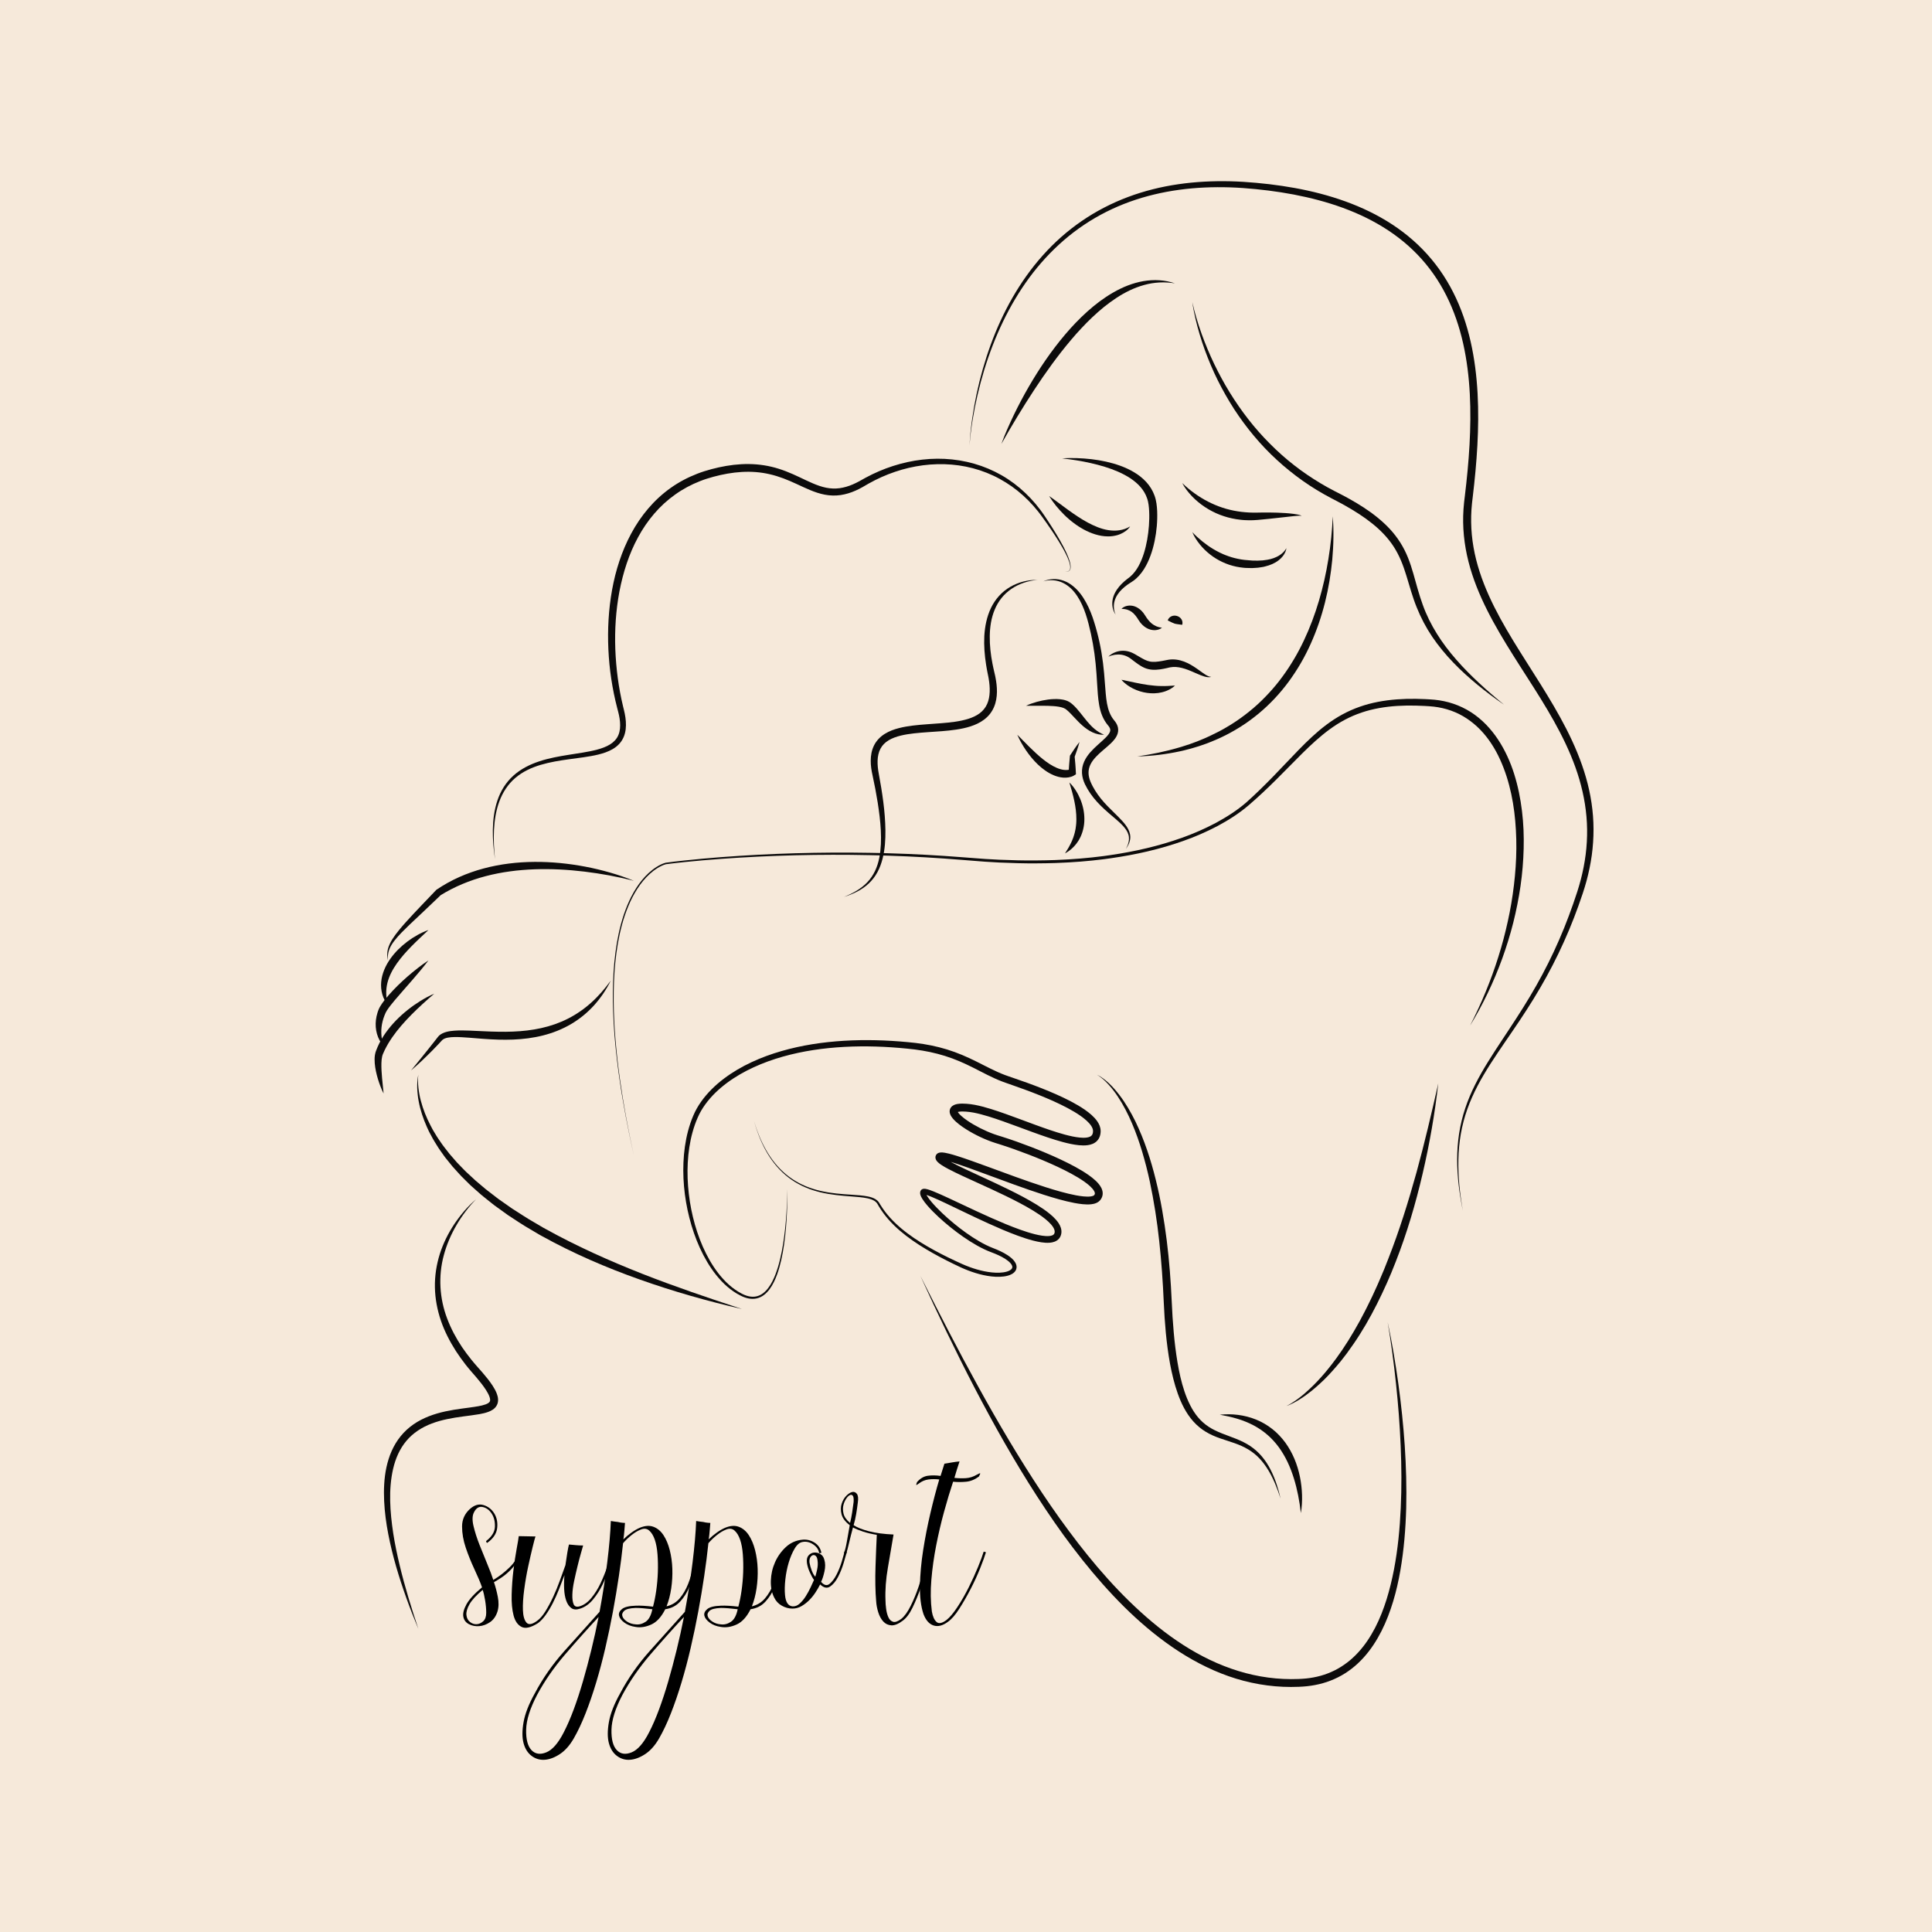 <?xml version="1.0" encoding="utf-8"?>
<!-- Generator: Adobe Illustrator 15.0.0, SVG Export Plug-In . SVG Version: 6.00 Build 0)  -->
<!DOCTYPE svg PUBLIC "-//W3C//DTD SVG 1.1//EN" "http://www.w3.org/Graphics/SVG/1.1/DTD/svg11.dtd">
<svg version="1.1" id="Ñëîé_1" xmlns="http://www.w3.org/2000/svg" xmlns:xlink="http://www.w3.org/1999/xlink" x="0px" y="0px"
	 width="3000px" height="3000px" viewBox="0 0 3000 3000" enable-background="new 0 0 3000 3000" xml:space="preserve">
<rect fill="#F6E9DA" width="3000" height="3000"/>
<g>
	<path fill="#0C0B0B" d="M2069.368,801.667c1.097,11.139,1.289,22.361,1.168,33.572c-0.126,11.217-0.827,22.426-1.78,33.625
		c-2.151,22.366-5.771,44.662-11.291,66.557c-5.495,21.894-12.813,43.402-22.116,64.096c-4.636,10.354-9.821,20.476-15.518,30.316
		c-5.716,9.83-11.962,19.362-18.687,28.556c-13.502,18.35-29.226,35.116-46.762,49.692c-8.82,7.219-17.979,14.029-27.603,20.119
		c-9.643,6.047-19.568,11.626-29.836,16.479c-1.263,0.647-2.559,1.224-3.857,1.795l-3.892,1.72
		c-2.596,1.143-5.178,2.312-7.832,3.307l-7.906,3.109c-2.654,0.98-5.348,1.855-8.02,2.782l-4.012,1.37
		c-1.347,0.43-2.706,0.817-4.059,1.227l-8.115,2.424l-8.191,2.125c-2.729,0.705-5.449,1.436-8.219,1.97
		c-22.023,4.771-44.385,7.551-66.75,8.076c22.123-3.278,43.988-7.65,65.221-13.982c1.324-0.404,2.669-0.73,3.983-1.165l3.949-1.274
		l7.884-2.561l7.779-2.845c1.294-0.479,2.595-0.935,3.881-1.433l3.826-1.572c10.271-4.012,20.199-8.79,29.956-13.811l7.232-3.931
		c2.411-1.305,4.726-2.783,7.092-4.164l3.535-2.094l3.457-2.22c2.29-1.502,4.625-2.933,6.876-4.489
		c9.042-6.172,17.717-12.848,26.009-19.962c8.32-7.085,16.109-14.773,23.519-22.794c7.426-8.008,14.419-16.431,20.856-25.271
		c6.502-8.793,12.522-17.948,18.108-27.372c5.637-9.398,10.705-19.142,15.42-29.061c9.408-19.854,17.124-40.554,23.396-61.729
		c6.242-21.185,11.155-42.831,14.664-64.754c1.82-10.955,3.234-21.985,4.381-33.059c0.578-5.537,1.053-11.088,1.428-16.65
		C2068.958,812.83,2069.238,807.257,2069.368,801.667z"/>
	<path fill="#0C0B0B" d="M1835.733,749.998c6.032,5.996,12.515,11.27,19.223,16.104c3.346,2.424,6.783,4.691,10.28,6.825
		c1.738,1.082,3.521,2.087,5.28,3.117c1.793,0.977,3.576,1.959,5.387,2.883c7.247,3.686,14.687,6.886,22.349,9.377
		c1.938,0.558,3.828,1.248,5.772,1.766c1.948,0.502,3.862,1.122,5.836,1.521c1.964,0.43,3.898,0.979,5.884,1.312
		c1.977,0.368,3.939,0.805,5.938,1.053c3.966,0.671,7.969,1.135,11.987,1.453c2.012,0.129,4.019,0.37,6.039,0.411l6.064,0.183
		l6.083-0.022l6.319-0.112c4.223-0.075,8.449-0.085,12.679-0.056c8.457,0.069,16.929,0.316,25.407,0.905
		c4.24,0.316,8.481,0.68,12.721,1.253c2.118,0.274,4.238,0.615,6.349,1.042c1.053,0.227,2.106,0.475,3.149,0.801
		c0.52,0.16,1.042,0.345,1.546,0.616c0.124,0.076,0.248,0.145,0.365,0.26c0.11,0.087,0.248,0.257,0.235,0.466
		c-0.123,0.387-0.44,0.426-0.681,0.511c0.212-0.129,0.457-0.362,0.424-0.516c-0.061-0.111-0.298-0.204-0.537-0.246
		c-0.482-0.095-0.996-0.131-1.515-0.135c-1.033-0.017-2.079,0.039-3.124,0.117c-2.09,0.134-4.179,0.337-6.27,0.547
		c-4.179,0.433-8.358,0.907-12.535,1.388c-8.356,0.963-16.711,1.876-25.072,2.749c-4.181,0.43-8.361,0.854-12.546,1.236
		c-2.099,0.199-4.167,0.419-6.291,0.572l-6.538,0.407c-2.184,0.1-4.374,0.052-6.563,0.079c-2.189,0.028-4.379-0.148-6.571-0.215
		c-2.193-0.062-4.372-0.375-6.56-0.566c-2.189-0.177-4.358-0.552-6.534-0.864c-2.178-0.301-4.324-0.797-6.48-1.227
		c-2.162-0.405-4.286-0.99-6.417-1.534c-4.244-1.159-8.434-2.517-12.537-4.09c-2.042-0.811-4.063-1.676-6.08-2.537
		c-1.984-0.938-3.983-1.844-5.917-2.878c-3.898-2.003-7.676-4.223-11.315-6.636c-3.634-2.418-7.155-4.991-10.479-7.793
		c-1.681-1.374-3.295-2.827-4.897-4.282c-1.562-1.506-3.135-2.987-4.62-4.559c-2.985-3.125-5.806-6.391-8.378-9.835
		C1840.015,757.417,1837.64,753.821,1835.733,749.998z"/>
	<path fill="#0C0B0B" d="M1851.459,826.379c5.004,5.306,10.294,10.084,15.785,14.511c5.508,4.397,11.198,8.438,17.145,11.941
		c2.943,1.797,5.998,3.377,9.039,4.937c1.55,0.725,3.076,1.487,4.643,2.161l2.334,1.037l2.371,0.942
		c6.312,2.52,12.813,4.489,19.449,5.834c6.623,1.445,13.361,2.106,20.282,2.53c0.858,0.055,1.726,0.18,2.577,0.178l2.562,0.022
		c1.708,0.005,3.421,0.054,5.138,0.098c1.697-0.053,3.382-0.19,5.082-0.263l2.557-0.104l2.5-0.325
		c6.713-0.721,13.352-2.204,19.383-5.153l2.231-1.169c0.369-0.204,0.768-0.375,1.116-0.607l1.051-0.696
		c0.696-0.473,1.452-0.899,2.119-1.422l2.004-1.604c1.271-1.145,2.534-2.35,3.654-3.706c1.134-1.343,2.188-2.796,3-4.431
		c-0.365,3.674-1.967,7.213-4.035,10.403c-0.552,0.771-1.109,1.552-1.689,2.323c-0.588,0.762-1.27,1.428-1.912,2.153l-0.99,1.064
		c-0.336,0.351-0.717,0.637-1.075,0.96l-2.207,1.891c-6.104,4.841-13.463,7.796-20.853,9.598l-2.79,0.708l-2.805,0.471
		c-1.874,0.291-3.759,0.601-5.642,0.843c-1.876,0.138-3.756,0.283-5.641,0.383l-2.828,0.165c-0.945,0.063-1.872-0.002-2.81,0.002
		c-1.871-0.013-3.741-0.083-5.614-0.128c-0.938-0.033-1.871-0.034-2.813-0.095l-2.835-0.237c-1.893-0.142-3.771-0.424-5.65-0.703
		c-1.885-0.238-3.747-0.628-5.613-0.991c-3.721-0.787-7.392-1.804-11.013-2.961c-3.582-1.272-7.148-2.595-10.567-4.244
		c-6.868-3.218-13.352-7.194-19.242-11.852c-5.909-4.63-11.245-9.914-15.915-15.665c-2.316-2.893-4.485-5.889-6.429-9.021
		C1854.572,833.032,1852.811,829.785,1851.459,826.379z"/>
	<path fill="#0C0B0B" d="M1649.274,711.808c3.778-0.333,7.571-0.431,11.368-0.529c3.794-0.041,7.593-0.007,11.395,0.095
		c7.603,0.215,15.198,0.825,22.792,1.663c15.16,1.812,30.293,4.942,44.94,10.266c7.315,2.671,14.49,5.947,21.317,10.043
		c6.84,4.058,13.272,9.088,18.844,15.147c5.54,6.069,10.068,13.316,12.884,21.234c0.323,0.997,0.695,1.981,0.971,2.993
		c0.275,1.012,0.564,2.016,0.821,3.037c0.492,2.066,0.856,4.087,1.156,6.093c0.59,4.009,0.926,7.952,1.094,11.885
		c0.589,15.696-0.836,31.187-3.978,46.434c-1.593,7.613-3.642,15.159-6.348,22.524c-2.682,7.369-6.03,14.567-10.313,21.314
		c-2.138,3.374-4.555,6.601-7.255,9.62c-2.689,3.021-5.701,5.816-9.048,8.197c-0.829,0.605-1.689,1.168-2.559,1.718l-2.337,1.49
		c-1.557,0.952-3.017,2.016-4.519,3.04c-2.924,2.131-5.726,4.42-8.313,6.917c-5.13,4.995-9.384,10.991-11.37,17.914
		c-1.022,3.441-1.424,7.099-1.161,10.76c0.234,3.663,1.099,7.357,2.737,10.768c-4.418-6.196-6.109-14.399-4.884-22.243
		c0.553-3.945,1.897-7.765,3.696-11.317c1.796-3.563,4.05-6.871,6.561-9.941c2.53-3.056,5.377-5.798,8.317-8.413
		c1.502-1.259,2.991-2.554,4.572-3.701l2.306-1.749c0.686-0.519,1.364-1.046,2.017-1.613c5.246-4.488,9.507-10.187,12.933-16.415
		c6.872-12.503,10.854-26.743,13.464-41.1c1.253-7.206,2.201-14.487,2.702-21.796c0.515-7.301,0.724-14.634,0.379-21.859
		c-0.182-3.604-0.433-7.195-0.932-10.655c-0.246-1.728-0.546-3.424-0.917-5.032l-0.643-2.43c-0.211-0.813-0.513-1.595-0.76-2.396
		c-2.139-6.352-5.627-12.227-10.122-17.418c-4.46-5.233-9.931-9.736-15.867-13.69c-2.975-1.972-6.08-3.794-9.278-5.485
		c-3.189-1.707-6.465-3.3-9.82-4.751c-13.419-5.851-27.755-10.023-42.324-13.32c-7.285-1.701-14.667-3.043-22.088-4.27
		c-3.711-0.623-7.438-1.168-11.177-1.662C1656.793,712.638,1653.043,712.206,1649.274,711.808z"/>
	<path fill="#0C0B0B" d="M1741.381,945.443c4.791-5.007,13.156-6.432,20.461-3.896l2.653,1.109c0.46,0.174,0.867,0.413,1.269,0.66
		l1.222,0.734c1.691,0.949,3.051,2.196,4.496,3.41c0.739,0.597,1.281,1.311,1.925,1.973c0.62,0.673,1.232,1.363,1.822,2.059
		c1.032,1.428,2.084,2.965,3.021,4.372c2.893,4.805,6.133,8.916,10.116,12.326c2.041,1.62,4.312,3.05,6.944,4.167
		c1.312,0.603,2.716,1.012,4.208,1.444c1.489,0.345,3.062,0.7,4.764,0.848c-2.629,2.264-6.128,3.429-9.729,3.768
		c-3.627,0.334-7.407-0.313-10.918-1.678l-2.543-1.197c-0.876-0.388-1.604-0.941-2.398-1.438c-1.616-0.982-2.974-2.202-4.353-3.432
		c-0.728-0.591-1.287-1.288-1.902-1.953l-1.788-2.045c-1.076-1.42-2.044-2.9-3.03-4.377c-2.896-4.887-6.044-8.856-10.048-11.998
		c-2.04-1.48-4.352-2.713-7.054-3.56c-1.349-0.459-2.784-0.725-4.312-0.984C1744.69,945.571,1743.088,945.405,1741.381,945.443z"/>
	<path fill="#0C0B0B" d="M1813.269,963.415c0.201-0.833,0.534-1.579,0.929-2.223c0.389-0.665,0.848-1.239,1.346-1.772
		c0.999-1.053,2.186-1.865,3.477-2.466c2.585-1.179,5.682-1.349,8.545-0.499c2.843,0.847,5.475,2.655,6.95,5.146
		c0.396,0.601,0.753,1.214,0.962,1.92c0.244,0.675,0.432,1.374,0.575,2.07c0.142,0.7,0.122,1.47,0.087,2.225
		c-0.036,0.752-0.167,1.537-0.405,2.337c-1.784-0.085-3.043-0.351-4.252-0.512c-1.225-0.111-2.178-0.369-3.111-0.428
		c-1.769-0.319-3.076-0.434-4.306-0.838c-1.236-0.383-2.487-0.931-4.166-1.714C1818.191,965.854,1816.242,964.931,1813.269,963.415z
		"/>
	<path fill="#0C0B0B" d="M1721.162,1019.577c2.549-2.583,5.686-4.642,9.102-6.181c3.421-1.544,7.182-2.536,11.084-2.83
		c1.949-0.14,3.925-0.091,5.901,0.094c1.97,0.221,3.928,0.619,5.85,1.159c1.91,0.558,3.796,1.25,5.583,2.115
		c0.913,0.407,1.783,0.877,2.655,1.353l0.654,0.354l0.583,0.333l1.158,0.676c6.18,3.523,12.159,7.443,17.753,9.446
		c2.806,0.988,5.542,1.546,8.544,1.621c2.979,0.126,6.168-0.115,9.438-0.591c3.275-0.424,6.628-1.044,10-1.752l2.563-0.518
		c1.004-0.207,2.014-0.38,3.027-0.528c2.029-0.275,4.074-0.44,6.109-0.412c4.068,0.037,8.078,0.58,11.873,1.606
		c3.807,0.986,7.408,2.392,10.817,4.016c6.824,3.263,12.866,7.404,18.637,11.572c2.886,2.087,5.716,4.174,8.628,6.063
		c1.464,0.927,2.946,1.818,4.512,2.524c1.56,0.738,3.218,1.258,5.03,1.331c-1.71,0.652-3.654,0.661-5.513,0.486
		c-1.869-0.208-3.693-0.65-5.465-1.187c-3.547-1.075-6.903-2.499-10.203-3.901c-6.573-2.846-12.91-5.773-19.281-7.825
		c-6.354-2.058-12.696-3.284-18.771-2.9c-1.516,0.107-3.018,0.256-4.497,0.532c-0.739,0.142-1.474,0.3-2.203,0.483l-2.638,0.648
		c-3.566,0.812-7.194,1.542-10.961,2.071c-3.764,0.479-7.692,0.793-11.811,0.512c-4.095-0.286-8.396-1.253-12.178-2.927
		c-3.794-1.656-7.117-3.707-10.134-5.835c-3.051-2.104-5.871-4.292-8.693-6.446l-2.054-1.566c-0.628-0.477-1.258-0.958-1.919-1.377
		c-1.3-0.896-2.677-1.635-4.076-2.357c-1.411-0.695-2.885-1.243-4.393-1.746c-1.516-0.467-3.079-0.813-4.68-1.055
		C1734.787,1015.71,1727.771,1016.733,1721.162,1019.577z"/>
	<path fill="#0C0B0B" d="M1741.381,1055.521c7.5,1.448,14.4,3.061,21.27,4.479c6.841,1.433,13.552,2.713,20.248,3.632
		c3.348,0.471,6.693,0.862,10.05,1.121c1.682,0.175,3.358,0.218,5.052,0.369c1.683,0.029,3.387,0.167,5.088,0.162
		c6.858,0.22,13.739-0.305,21.413-0.777c-1.41,1.269-2.856,2.604-4.464,3.616c-0.788,0.545-1.602,1.048-2.418,1.57
		c-0.832,0.467-1.683,0.904-2.535,1.359c-1.709,0.902-3.502,1.589-5.308,2.292c-1.823,0.613-3.671,1.234-5.558,1.646
		c-3.764,0.936-7.631,1.416-11.494,1.558c-3.869,0.162-7.739-0.065-11.545-0.61c-7.625-1.044-14.979-3.403-21.769-6.754
		c-3.389-1.697-6.642-3.644-9.691-5.888c-1.519-1.134-3.001-2.312-4.4-3.604C1743.913,1058.416,1742.574,1057.039,1741.381,1055.521
		z"/>
	<path fill="#0C0B0B" d="M1593.112,1095.958c2.698-1.288,5.462-2.406,8.261-3.396c2.797-1.008,5.632-1.888,8.492-2.7
		c5.726-1.599,11.568-2.814,17.544-3.601c1.495-0.187,2.997-0.354,4.511-0.496c1.514-0.122,3.037-0.206,4.572-0.267
		c3.072-0.134,6.186-0.035,9.375,0.249c3.191,0.316,6.454,0.887,9.832,2.056c1.684,0.601,3.402,1.356,5.107,2.405
		c0.407,0.271,0.89,0.578,1.228,0.83l1.017,0.758c0.693,0.501,1.3,1.034,1.945,1.559c4.971,4.273,8.797,8.933,12.479,13.493
		c3.661,4.571,7.104,9.086,10.711,13.367c3.602,4.279,7.359,8.335,11.633,11.867c4.264,3.553,9.085,6.499,14.604,8.805
		c-5.971,0.362-12.149-1.084-17.784-3.643c-5.66-2.565-10.736-6.222-15.346-10.171c-4.609-3.968-8.742-8.306-12.695-12.534
		c-3.962-4.2-7.748-8.412-11.638-11.712c-0.49-0.384-0.965-0.83-1.454-1.178l-0.728-0.554c-0.243-0.185-0.382-0.259-0.573-0.401
		c-0.765-0.493-1.703-0.961-2.749-1.364c-2.093-0.832-4.57-1.421-7.141-1.884c-5.181-0.907-10.765-1.216-16.4-1.41
		C1616.594,1095.7,1605.011,1096.101,1593.112,1095.958z"/>
	<path fill="#0C0B0B" d="M1620.07,902.76c2.393-1.187,4.973-2,7.6-2.589c2.631-0.587,5.33-0.927,8.052-1.019
		c5.445-0.145,10.965,0.787,16.161,2.694c5.215,1.881,10.035,4.804,14.347,8.282c4.327,3.48,8.122,7.557,11.532,11.893
		c3.354,4.381,6.29,9.047,8.895,13.865c2.625,4.813,4.902,9.786,6.958,14.833c2.07,5.037,3.817,10.214,5.432,15.365
		c1.608,5.136,3.109,10.31,4.474,15.524c5.579,20.823,9.01,42.287,10.923,63.691c0.977,10.691,1.57,21.374,2.534,31.774
		c0.95,10.375,2.317,20.549,5.91,29.366c1.775,4.414,4.148,8.453,7.139,12.079l0.639,0.784c0.258,0.31,0.511,0.63,0.759,0.96
		c0.501,0.65,0.979,1.347,1.442,2.064c0.912,1.457,1.75,3.052,2.368,4.841c0.63,1.772,1.019,3.739,1.076,5.725
		c0.063,1.987-0.211,3.97-0.726,5.778c-1.041,3.643-2.859,6.55-4.734,9.033c-1.897,2.488-3.928,4.599-5.965,6.578
		c-4.078,3.941-8.247,7.325-12.219,10.755c-3.973,3.416-7.781,6.832-11.14,10.471c-3.369,3.618-6.283,7.472-8.281,11.604
		c-1.992,4.131-3.038,8.521-2.976,13.055c0.052,4.534,1.215,9.173,3.076,13.671c0.449,1.114,0.996,2.265,1.532,3.421
		c0.56,1.141,1.104,2.292,1.708,3.413c1.172,2.262,2.447,4.474,3.797,6.647c2.699,4.346,5.686,8.548,8.924,12.59
		c3.249,4.035,6.725,7.925,10.364,11.706c3.634,3.789,7.437,7.455,11.218,11.203c3.79,3.738,7.629,7.487,11.287,11.487
		c3.645,3.994,7.162,8.272,9.719,13.238c1.25,2.485,2.281,5.124,2.792,7.888c0.55,2.751,0.571,5.594,0.137,8.318
		c-0.955,5.466-3.539,10.345-6.703,14.611c2.601-4.628,4.626-9.661,4.937-14.812c0.121-2.562-0.106-5.112-0.837-7.53
		c-0.684-2.428-1.827-4.708-3.169-6.858c-2.76-4.279-6.361-8.041-10.153-11.629c-3.813-3.581-7.864-6.979-11.927-10.418
		c-8.141-6.858-16.248-14.034-23.6-22.134c-7.371-8.1-13.776-17.165-18.681-27.305c-2.449-5.21-4.22-11.001-4.564-17.123
		c-0.175-3.05,0.021-6.158,0.595-9.188c0.581-3.03,1.534-5.971,2.759-8.739c2.463-5.549,5.934-10.364,9.663-14.65
		c3.761-4.275,7.815-8.06,11.821-11.678c4.001-3.613,8.001-7.064,11.537-10.561c1.754-1.749,3.383-3.522,4.685-5.289
		c1.307-1.761,2.252-3.516,2.638-5.017c0.394-1.514,0.309-2.721-0.192-4.191c-0.25-0.729-0.654-1.505-1.154-2.3
		c-0.263-0.396-0.536-0.798-0.851-1.2c-0.151-0.202-0.312-0.402-0.481-0.603l-0.624-0.759c-3.81-4.563-6.903-9.794-9.12-15.244
		c-2.26-5.447-3.631-11.069-4.629-16.585c-0.987-5.529-1.574-10.993-2.042-16.392c-0.866-10.803-1.309-21.381-2.086-31.899
		c-0.709-10.517-1.77-20.954-3.175-31.35c-0.708-5.196-1.523-10.378-2.457-15.541c-0.91-5.167-1.925-10.319-3.051-15.45
		c-1.133-5.129-2.344-10.246-3.651-15.343c-1.295-5.083-2.765-10.057-4.397-14.996c-1.646-4.925-3.504-9.775-5.683-14.459
		c-1.065-2.357-2.257-4.641-3.478-6.911c-1.253-2.248-2.583-4.448-3.994-6.591c-2.831-4.272-6.021-8.314-9.726-11.828
		c-3.687-3.532-7.896-6.491-12.498-8.733c-4.606-2.23-9.662-3.616-14.858-4.003C1630.487,900.639,1625.14,901.121,1620.07,902.76z"
		/>
	<path fill="#0C0B0B" d="M1676.232,1152.12c-0.539,2.071-1.128,4.116-1.744,6.148c-0.616,2.032-1.264,4.048-1.937,6.052
		c-1.325,4.018-2.769,7.976-4.232,11.924l0.392-1.66c0.422,4.119,0.785,8.237,1.1,12.356l0.422,6.178l0.332,6.178l0.158,2.951
		l-2.714,1.73c-0.697,0.444-0.93,0.555-1.347,0.781c-0.369,0.186-0.727,0.366-1.086,0.521c-0.71,0.311-1.411,0.568-2.112,0.807
		c-1.395,0.439-2.794,0.811-4.183,1.03c-2.784,0.493-5.553,0.563-8.249,0.369c-5.413-0.354-10.476-1.863-15.17-3.821
		c-9.376-4.036-17.301-9.984-24.273-16.568c-6.928-6.652-12.959-13.989-18.271-21.731c-1.358-1.914-2.608-3.901-3.847-5.887
		c-1.229-1.995-2.459-3.979-3.566-6.045c-0.571-1.021-1.139-2.041-1.688-3.072c-0.564-1.022-1.105-2.056-1.608-3.115
		c-1.034-2.099-2.027-4.218-2.976-6.358c3.397,3.249,6.586,6.601,9.839,9.871c1.6,1.656,3.208,3.292,4.842,4.899l2.396,2.448
		l2.444,2.39c6.47,6.388,13.048,12.528,19.911,18.071c6.879,5.474,14.063,10.451,21.641,13.674
		c3.763,1.635,7.628,2.785,11.397,3.237c1.883,0.208,3.744,0.248,5.517,0.09c0.896-0.064,1.739-0.238,2.558-0.418
		c0.397-0.105,0.787-0.212,1.144-0.334l0.494-0.172c0.099-0.026,0.382-0.172,0.176-0.029l-2.556,4.681l0.332-6.178l0.422-6.178
		c0.314-4.119,0.678-8.237,1.1-12.356l0.128-1.25l0.264-0.41c2.28-3.54,4.581-7.07,6.999-10.541c1.2-1.741,2.425-3.468,3.681-5.181
		C1673.616,1155.492,1674.899,1153.793,1676.232,1152.12z"/>
	<path fill="#0C0B0B" d="M1660.507,1215.022c3.814,3.542,6.935,7.705,9.773,12.039c2.81,4.359,5.198,9,7.209,13.834
		c3.991,9.663,6.338,20.229,6.323,31.023c0.027,5.386-0.609,10.823-1.941,16.092c-1.317,5.263-3.217,10.413-5.926,15.091
		c-0.323,0.591-0.637,1.186-0.974,1.767l-1.118,1.684c-0.76,1.109-1.464,2.244-2.284,3.3c-1.7,2.071-3.329,4.16-5.272,5.966
		c-3.688,3.768-8.006,6.818-12.529,9.284c2.692-4.466,5.478-8.55,7.637-12.938c1.214-2.096,2.104-4.353,3.139-6.476
		c0.457-1.098,0.867-2.21,1.311-3.297l0.645-1.634c0.168-0.565,0.359-1.117,0.541-1.671c0.347-1.116,0.78-2.19,1.057-3.321
		l0.906-3.347c0.291-1.114,0.453-2.266,0.725-3.38c0.114-0.563,0.265-1.115,0.352-1.685l0.247-1.708
		c0.398-2.259,0.581-4.558,0.815-6.839l0.188-3.451c0.075-1.149,0.03-2.311,0.06-3.465c0.016-9.255-1.178-18.652-3.193-28.089
		C1666.217,1234.328,1663.525,1224.873,1660.507,1215.022z"/>
	<path fill="#0C0B0B" d="M1611.084,900.513c-7.267,0.467-14.4,2.034-21.214,4.348c-6.817,2.305-13.317,5.453-19.185,9.462
		c-5.87,3.997-11.154,8.78-15.533,14.278c-4.394,5.482-7.919,11.606-10.596,18.079c-5.433,12.948-7.495,27.146-7.648,41.277
		c-0.189,14.169,1.425,28.403,4.166,42.429c0.313,1.757,0.705,3.505,1.072,5.255c0.365,1.75,0.736,3.499,1.161,5.24l1.218,5.269
		l0.628,2.748l0.569,2.77c1.447,7.404,2.419,15.007,2.323,22.816c-0.141,7.776-1.329,15.852-4.595,23.456
		c-1.604,3.792-3.747,7.417-6.318,10.691c-2.572,3.281-5.604,6.162-8.853,8.652c-6.544,4.96-13.894,8.242-21.24,10.639
		c-7.373,2.385-14.833,3.861-22.235,4.989c-14.817,2.229-29.491,2.973-43.941,3.973c-7.225,0.493-14.392,1.073-21.463,1.85
		c-7.065,0.795-14.043,1.847-20.735,3.493c-6.68,1.647-13.103,3.886-18.633,7.185c-5.537,3.284-10.008,7.717-12.875,13.212
		c-2.921,5.469-4.229,11.956-4.438,18.653c-0.113,3.353,0.053,6.765,0.377,10.194c0.332,3.455,0.866,6.819,1.526,10.372
		c2.701,14.374,5.09,28.824,6.963,43.369c1.886,14.541,3.07,29.213,3.284,43.954c0.155,14.718-0.717,29.632-4.393,44.104
		c-1.833,7.216-4.392,14.301-7.944,20.894c-3.513,6.61-8.162,12.605-13.571,17.698c-5.408,5.108-11.59,9.277-18.104,12.643
		c-6.52,3.371-13.343,6.034-20.289,8.217c6.739-2.749,13.345-5.829,19.512-9.598c6.148-3.776,11.937-8.127,16.804-13.343
		c4.905-5.175,8.877-11.13,11.913-17.516c3.045-6.389,5.137-13.208,6.543-20.169c1.426-6.963,2.118-14.083,2.468-21.219
		c0.34-7.142,0.257-14.319-0.1-21.492c-0.721-14.354-2.578-28.673-4.791-42.939c-2.244-14.268-5.001-28.476-8.071-42.627
		c-1.617-7.249-2.877-14.911-2.796-22.743c0.035-3.921,0.356-7.903,1.163-11.877c0.813-3.968,2.072-7.935,3.946-11.678
		c1.846-3.748,4.31-7.239,7.19-10.268c2.874-3.043,6.157-5.621,9.601-7.764c6.917-4.289,14.375-6.975,21.782-8.875
		c7.423-1.911,14.859-3.099,22.239-4.014c7.382-0.92,14.727-1.488,22.017-2.027c7.29-0.533,14.535-1,21.711-1.592
		c7.176-0.574,14.298-1.248,21.283-2.281c6.984-1.021,13.837-2.42,20.344-4.433c6.486-2.031,12.618-4.765,17.737-8.563
		c5.114-3.795,9.118-8.671,11.697-14.437c2.611-5.752,3.773-12.328,4.019-19.06c0.26-6.75-0.424-13.686-1.595-20.584l-0.464-2.589
		l-0.523-2.586l-1.088-5.399c-0.374-1.809-0.695-3.632-1.01-5.456c-0.315-1.823-0.656-3.64-0.916-5.476
		c-2.322-14.619-3.498-29.518-2.771-44.451c0.887-14.884,3.806-29.933,10.342-43.598c3.238-6.821,7.511-13.163,12.566-18.744
		c5.069-5.573,10.968-10.361,17.438-14.073C1581.699,903.833,1596.514,900.135,1611.084,900.513z"/>
	<path fill="#0C0B0B" d="M1653.768,887.034c1.813,0.47,3.855,0.538,5.5-0.358c1.673-0.894,2.432-2.799,2.572-4.62
		c0.27-3.729-0.837-7.439-2.042-10.983c-2.552-7.107-6.095-13.835-9.811-20.424c-7.48-13.175-15.954-25.78-24.667-38.193
		l-6.609-9.263l-3.348-4.556l-3.454-4.468c-4.688-5.89-9.68-11.527-14.964-16.866c-10.566-10.671-22.287-20.177-35.004-28.06
		c-6.351-3.947-12.901-7.568-19.668-10.729c-6.766-3.161-13.715-5.917-20.797-8.257c-14.18-4.639-28.891-7.605-43.741-8.828
		c-7.424-0.629-14.881-0.84-22.327-0.636c-7.446,0.185-14.883,0.743-22.27,1.705c-14.771,1.941-29.351,5.346-43.455,10.151
		c-14.117,4.773-27.769,10.898-40.762,18.186c-3.273,1.809-6.366,3.707-9.869,5.699c-3.452,1.912-6.968,3.739-10.634,5.322
		c-7.277,3.244-15.079,5.675-23.181,6.878c-8.107,1.174-16.483,0.919-24.474-0.61c-8.011-1.507-15.598-4.159-22.813-7.139
		c-7.227-2.989-14.134-6.306-20.994-9.455c-6.857-3.16-13.674-6.166-20.595-8.747c-13.817-5.188-28.097-8.613-42.686-9.746
		c-14.579-1.14-29.35-0.146-43.92,2.379c-7.289,1.262-14.533,2.901-21.716,4.829c-7.151,1.954-14.18,4.119-21.026,6.845
		c-13.691,5.383-26.763,12.312-38.685,20.887c-11.981,8.482-22.901,18.474-32.476,29.668c-9.6,11.172-17.962,23.449-25.01,36.479
		c-14.223,26.04-23.302,54.811-28.966,84.135c-5.561,29.395-7.501,59.527-6.438,89.541c1.163,30.009,5.007,59.99,12.081,89.216
		l1.349,5.522c0.477,1.907,0.896,3.835,1.291,5.773c0.77,3.88,1.352,7.832,1.633,11.855c0.279,4.022,0.255,8.122-0.231,12.245
		c-0.523,4.114-1.497,8.272-3.22,12.203c-1.674,3.942-4.102,7.606-7.013,10.73c-1.464,1.554-3.034,2.99-4.689,4.289
		c-1.664,1.282-3.396,2.441-5.167,3.498c-7.132,4.179-14.777,6.601-22.345,8.498c-7.593,1.855-15.202,3.115-22.774,4.226
		c-7.575,1.107-15.122,2.052-22.627,3.086c-14.999,2.057-29.891,4.472-44.221,8.723c-14.275,4.252-28.025,10.6-39.29,20.255
		c-11.295,9.589-19.663,22.404-24.814,36.452c-5.229,14.063-7.538,29.163-8.342,44.256c-0.782,15.128,0,30.344,1.592,45.46
		c-2.275-15.032-3.573-30.25-3.387-45.521c0.277-15.242,2.124-30.632,7.024-45.295c2.454-7.31,5.665-14.427,9.84-20.996
		c4.158-6.574,9.226-12.605,15.024-17.838c5.796-5.239,12.301-9.663,19.163-13.335c6.866-3.678,14.085-6.616,21.434-9.032
		c14.718-4.843,29.915-7.543,44.964-9.955c7.532-1.2,15.05-2.304,22.494-3.554c7.441-1.251,14.822-2.642,21.963-4.549
		c7.109-1.93,14.058-4.361,19.994-8.028c1.473-0.923,2.881-1.913,4.208-2.978c1.31-1.082,2.537-2.23,3.659-3.46
		c2.225-2.473,4.021-5.267,5.271-8.343c1.29-3.057,2.027-6.39,2.412-9.811c0.35-3.435,0.328-6.969,0.027-10.523
		c-0.302-3.556-0.88-7.133-1.645-10.696c-0.392-1.781-0.806-3.56-1.279-5.334l-1.447-5.531c-3.853-14.884-6.912-29.968-9.191-45.172
		c-2.334-15.198-3.76-30.53-4.49-45.896c-1.394-30.73,0.273-61.678,5.713-92.106c1.383-7.601,2.994-15.167,4.869-22.677
		c1.878-7.508,4.086-14.942,6.535-22.3c2.462-7.354,5.181-14.633,8.242-21.78c3.069-7.144,6.442-14.167,10.142-21.028
		c7.372-13.733,16.171-26.767,26.349-38.689c10.148-11.944,21.789-22.679,34.593-31.806c12.799-9.145,26.824-16.517,41.438-22.205
		c7.293-2.875,14.824-5.171,22.339-7.194c7.505-1.987,15.109-3.684,22.806-4.99c15.38-2.614,31.185-3.649,46.931-2.364
		c7.864,0.666,15.701,1.87,23.381,3.702c7.687,1.803,15.198,4.241,22.492,7.049c7.299,2.806,14.37,6.014,21.285,9.284
		c6.922,3.263,13.696,6.593,20.493,9.48c6.793,2.888,13.625,5.319,20.558,6.692c6.925,1.39,13.944,1.666,20.902,0.739
		c6.95-0.968,13.827-3,20.457-5.88c3.332-1.391,6.576-3.059,9.806-4.764c3.136-1.709,6.559-3.732,9.967-5.55
		c13.638-7.379,27.939-13.537,42.703-18.281c29.484-9.5,60.936-13.456,91.81-10.16c15.422,1.598,30.653,5.004,45.268,10.13
		c14.603,5.158,28.589,12.038,41.481,20.557c12.91,8.492,24.699,18.598,35.225,29.813c5.263,5.611,10.207,11.508,14.825,17.64
		l3.397,4.646l3.278,4.723c2.126,3.161,4.228,6.337,6.31,9.528c8.303,12.773,16.364,25.733,23.426,39.271
		c3.471,6.79,6.76,13.719,9.051,21.039c0.557,1.833,1.039,3.693,1.369,5.589c0.311,1.894,0.503,3.837,0.246,5.772
		c-0.137,0.961-0.394,1.925-0.886,2.782c-0.477,0.859-1.211,1.588-2.094,2.012C1657.608,887.771,1655.56,887.585,1653.768,887.034z"
		/>
	<path fill="#0C0B0B" d="M984.313,1367.783c-25.326-6.612-51.002-11.189-76.748-14.354c-25.75-3.087-51.636-4.514-77.373-3.597
		c-6.434,0.197-12.853,0.629-19.255,1.142c-6.403,0.514-12.787,1.207-19.134,2.108c-6.354,0.848-12.682,1.872-18.956,3.131
		c-6.277,1.244-12.522,2.628-18.696,4.27c-24.71,6.479-48.516,16.275-70.213,29.733l0.873-0.71
		c-8.151,7.878-16.346,15.705-24.601,23.45c-8.23,7.77-16.512,15.468-24.649,23.262c-8.066,7.845-16.257,15.604-23.029,24.39
		c-3.405,4.362-6.395,9.048-8.266,14.231c-0.902,2.595-1.563,5.295-1.847,8.071c-0.292,2.774-0.256,5.603-0.01,8.429
		c-1.339-5.497-1.568-11.411-0.214-17.109c0.666-2.844,1.704-5.587,2.91-8.238c1.201-2.659,2.63-5.195,4.16-7.652
		c3.105-4.886,6.587-9.478,10.194-13.921c3.599-4.455,7.351-8.753,11.161-12.979c7.609-8.463,15.399-16.703,23.205-24.903
		l23.438-24.534l0.343-0.359l0.53-0.351c5.574-3.689,11.232-7.274,17.101-10.493c5.875-3.198,11.837-6.256,17.959-8.955
		c6.114-2.714,12.33-5.202,18.642-7.402c3.139-1.154,6.332-2.139,9.513-3.16c3.206-0.933,6.4-1.916,9.633-2.746
		c25.808-6.922,52.463-10.015,78.965-10.204c26.522-0.202,52.937,2.469,78.817,7.385c6.474,1.215,12.907,2.622,19.31,4.129
		c6.398,1.532,12.752,3.23,19.072,5.022c6.324,1.774,12.58,3.786,18.79,5.903c3.107,1.052,6.196,2.155,9.258,3.332
		C978.259,1365.272,981.315,1366.459,984.313,1367.783z"/>
	<path fill="#0C0B0B" d="M665.312,1444.164c-9.073,8.456-17.912,16.62-26.25,25.134c-8.328,8.487-16.17,17.262-22.8,26.668
		c-6.594,9.404-12.036,19.447-14.694,30.357c-1.377,5.444-1.961,11.096-1.826,16.898c0.078,2.902,0.392,5.827,0.823,8.794
		c0.467,2.957,1.125,5.928,1.845,8.966c-3.915-4.843-6.862-10.571-8.695-16.771c-1.783-6.206-2.402-12.87-1.795-19.43
		c0.542-6.58,2.321-13,4.772-19.042c2.486-6.039,5.714-11.696,9.413-16.929c7.406-10.488,16.591-19.34,26.558-26.851
		c5.008-3.737,10.231-7.143,15.666-10.155c2.723-1.498,5.482-2.921,8.311-4.207C659.458,1446.297,662.346,1445.124,665.312,1444.164
		z"/>
	<path fill="#0C0B0B" d="M665.312,1491.34c-4.14,5.519-8.462,10.808-12.819,16.049c-4.37,5.227-8.767,10.405-13.221,15.506
		c-8.845,10.25-17.894,20.273-26.462,30.453c-2.15,2.53-4.214,5.116-6.24,7.669c-2.021,2.549-3.921,5.173-5.576,7.709
		c-0.817,1.267-1.551,2.521-2.072,3.652c-0.614,1.433-1.278,2.85-1.843,4.301c-1.132,2.901-2.132,5.854-2.897,8.877
		c-3.111,12.055-2.953,25.216,1.489,38.326c-2.518-2.433-4.544-5.382-6.261-8.494c-1.691-3.132-3.059-6.479-4.048-9.962
		c-1.977-6.967-2.5-14.452-1.603-21.771c0.458-3.658,1.229-7.279,2.317-10.793c0.282-0.873,0.526-1.767,0.845-2.626l0.965-2.578
		c0.82-1.991,1.758-3.701,2.712-5.329c3.895-6.385,8.301-11.734,12.854-16.998c9.153-10.41,18.976-19.95,29.279-28.957
		c5.135-4.517,10.43-8.853,15.83-13.059C653.977,1499.128,659.496,1495.059,665.312,1491.34z"/>
	<path fill="#0C0B0B" d="M674.297,1543.01c-12.236,10.498-24.014,21.101-35.084,32.271c-11.052,11.154-21.422,22.835-30.17,35.454
		c-1.086,1.58-2.152,3.172-3.173,4.787c-1.046,1.6-2.057,3.218-3.023,4.858c-0.978,1.635-1.899,3.296-2.797,4.967
		c-0.912,1.663-1.775,3.348-2.605,5.047c-0.816,1.704-1.591,3.425-2.328,5.157l-0.553,1.3l-0.238,0.574
		c-0.065,0.168-0.14,0.324-0.198,0.507c-0.261,0.688-0.474,1.46-0.669,2.253c-0.76,3.212-1.106,6.918-1.203,10.665
		c-0.195,7.542,0.341,15.397,1.03,23.268c0.696,7.889,1.607,15.823,2.384,23.899c-3.663-7.26-6.489-14.864-8.859-22.644
		c-2.317-7.8-4.17-15.786-4.9-24.212c-0.185-2.11-0.259-4.249-0.241-6.438c0.024-2.19,0.154-4.43,0.551-6.749
		c0.2-1.162,0.436-2.338,0.789-3.55c0.077-0.299,0.185-0.607,0.279-0.911l0.148-0.458l0.133-0.372l0.534-1.49
		c0.721-1.983,1.543-3.921,2.377-5.852c0.854-1.92,1.747-3.821,2.688-5.692c0.965-1.859,1.963-3.698,3.011-5.503
		c1.039-1.812,2.123-3.592,3.241-5.346c1.13-1.748,2.307-3.459,3.501-5.154c9.62-13.53,21.302-25.238,34.004-35.389
		c6.367-5.066,13.015-9.738,19.897-14.001C659.721,1550.027,666.817,1546.104,674.297,1543.01z"/>
	<path fill="#0C0B0B" d="M638.354,1662.074c9.619-11.822,19.272-23.521,28.652-35.431l7.044-8.91l3.508-4.46l1.746-2.236
		l0.891-1.135c0.399-0.481,0.808-0.954,1.25-1.387c1.75-1.766,3.799-3.06,5.839-4.043c2.052-0.998,4.123-1.666,6.173-2.216
		c4.102-1.073,8.127-1.539,12.09-1.832c7.925-0.57,15.639-0.365,23.291-0.111c7.649,0.248,15.22,0.714,22.764,1.021
		c7.541,0.353,15.048,0.652,22.534,0.745c7.484,0.146,14.946,0.082,22.375-0.23c14.854-0.582,29.599-2.229,43.973-5.427
		c14.368-3.194,28.342-8.013,41.47-14.683c13.138-6.642,25.373-15.165,36.445-25.177c11.134-9.97,20.939-21.512,29.972-33.772
		c-6.707,13.687-15.379,26.507-25.691,38.043c-10.346,11.501-22.556,21.5-36.059,29.427c-13.501,7.937-28.254,13.75-43.411,17.58
		c-7.577,1.944-15.271,3.338-22.983,4.413c-7.718,1.044-15.47,1.648-23.206,2.002c-7.739,0.312-15.464,0.301-23.156,0.11
		c-7.691-0.241-15.349-0.671-22.961-1.217l-22.688-1.812c-3.752-0.295-7.492-0.563-11.203-0.746
		c-3.71-0.193-7.398-0.333-11.017-0.274c-3.612,0.064-7.179,0.29-10.484,0.9c-3.293,0.613-6.306,1.693-8.311,3.401
		c-0.259,0.208-0.488,0.437-0.721,0.664l-0.959,1.028l-1.948,2.096l-3.91,4.175c-2.624,2.769-5.283,5.502-7.941,8.233
		C660.961,1641.623,650.039,1652.266,638.354,1662.074z"/>
	<path fill="#0C0B0B" d="M1170.772,1740.701c4.667,15.634,10.704,30.906,18.771,45.075c8.04,14.15,18.263,27.141,30.753,37.543
		c12.448,10.449,27.104,18.077,42.586,22.86c15.499,4.862,31.705,6.985,47.925,8.19c8.121,0.628,16.271,1.015,24.449,1.763
		c4.089,0.386,8.189,0.867,12.276,1.693c4.068,0.847,8.203,1.993,11.963,4.292c1.865,1.151,3.598,2.649,4.939,4.486
		c0.337,0.454,0.641,0.946,0.928,1.42l0.778,1.297c0.517,0.865,1.033,1.731,1.583,2.577c2.152,3.41,4.441,6.733,6.901,9.928
		c4.897,6.406,10.36,12.372,16.213,17.933c2.928,2.779,5.961,5.45,9.046,8.061c3.119,2.572,6.267,5.111,9.521,7.519
		c6.471,4.861,13.191,9.401,20.069,13.699c13.755,8.602,28.095,16.285,42.682,23.461c7.294,3.569,14.694,7.022,22.072,10.348
		c7.366,3.248,14.916,6.06,22.614,8.293c7.694,2.229,15.548,3.889,23.437,4.679c3.94,0.392,7.891,0.566,11.787,0.408
		c3.886-0.162,7.752-0.637,11.301-1.679c1.764-0.523,3.453-1.19,4.884-2.049c1.436-0.845,2.584-1.9,3.17-2.973
		c0.583-1.071,0.699-2.145,0.352-3.468c-0.347-1.313-1.185-2.746-2.28-4.086c-2.211-2.702-5.275-5.076-8.51-7.164
		c-3.257-2.093-6.75-3.937-10.342-5.609c-3.595-1.673-7.291-3.183-11.045-4.573c-3.94-1.449-7.807-3.114-11.569-4.913
		c-7.533-3.605-14.744-7.737-21.743-12.156c-13.983-8.867-27.162-18.845-39.689-29.603c-6.256-5.391-12.34-10.991-18.177-16.904
		c-2.912-2.965-5.759-6.009-8.502-9.199c-2.736-3.208-5.391-6.494-7.775-10.299c-0.594-0.957-1.166-1.962-1.703-3.053
		c-0.53-1.104-1.042-2.271-1.405-3.784c-0.173-0.763-0.319-1.627-0.271-2.724c0.021-0.537,0.115-1.168,0.311-1.82
		c0.202-0.666,0.541-1.373,1.012-2.015c0.949-1.261,2.197-1.788,2.923-1.993c0.786-0.223,1.355-0.262,1.855-0.284
		c0.971-0.024,1.685,0.069,2.357,0.171c1.326,0.213,2.435,0.509,3.525,0.821c1.083,0.314,2.117,0.654,3.134,1.007
		c2.03,0.708,3.989,1.466,5.927,2.245c7.724,3.136,15.164,6.56,22.604,9.995l44.343,20.792
		c14.779,6.846,29.611,13.533,44.602,19.709c7.495,3.082,15.029,6.036,22.617,8.744c7.586,2.699,15.232,5.179,22.907,7.105
		c3.834,0.957,7.678,1.771,11.477,2.313c3.783,0.535,7.573,0.813,10.976,0.487c1.69-0.161,3.27-0.49,4.527-0.995
		c1.274-0.508,2.136-1.149,2.709-1.881c0.284-0.377,0.524-0.791,0.713-1.298c0.191-0.501,0.336-1.114,0.402-1.696
		c0.132-1.177-0.02-2.455-0.464-3.836c-0.885-2.772-2.901-5.74-5.313-8.474c-2.427-2.752-5.264-5.348-8.261-7.809
		c-6.022-4.921-12.676-9.346-19.497-13.525c-13.692-8.335-28.133-15.726-42.715-22.834c-14.604-7.095-29.417-13.849-44.273-20.61
		c-7.429-3.383-14.871-6.765-22.306-10.228c-7.435-3.475-14.861-6.99-22.254-10.884c-3.7-1.968-7.378-3.99-11.092-6.459
		c-1.867-1.279-3.718-2.551-5.741-4.615c-0.506-0.532-1.036-1.141-1.577-1.937c-0.527-0.808-1.142-1.812-1.501-3.454
		c-0.167-0.826-0.242-1.794-0.055-2.894c0.18-1.171,0.797-2.535,1.638-3.48c0.835-0.963,1.734-1.521,2.463-1.877
		c0.737-0.354,1.376-0.548,1.914-0.676c1.09-0.253,1.92-0.304,2.69-0.334c0.763-0.022,1.442,0.003,2.09,0.046
		c1.289,0.09,2.46,0.248,3.591,0.435c2.257,0.373,4.367,0.852,6.446,1.365c4.146,1.035,8.141,2.221,12.105,3.455
		c15.8,4.994,31.137,10.631,46.502,16.227c15.341,5.631,30.632,11.302,45.96,16.809c15.326,5.502,30.683,10.864,46.126,15.786
		c7.721,2.456,15.464,4.8,23.23,6.934c7.765,2.125,15.562,4.061,23.334,5.52c3.883,0.725,7.763,1.326,11.575,1.693
		c3.795,0.358,7.588,0.496,10.921,0.104c1.648-0.193,3.176-0.547,4.252-1.013c0.541-0.228,0.942-0.479,1.209-0.689
		c0.132-0.106,0.227-0.203,0.301-0.29c0.124-0.153,0.333-0.419,0.455-0.611c0.544-0.853,0.713-1.448,0.698-2.265
		c-0.016-0.811-0.326-1.942-0.979-3.2c-1.313-2.542-3.732-5.28-6.421-7.771c-2.711-2.516-5.759-4.881-8.932-7.131
		c-6.366-4.498-13.245-8.554-20.267-12.38c-14.085-7.627-28.813-14.353-43.716-20.652c-14.919-6.279-30.064-12.106-45.338-17.513
		c-7.634-2.704-15.305-5.314-22.988-7.719l-5.872-1.808c-2.027-0.642-4.036-1.323-6.026-2.04c-3.981-1.433-7.894-3.001-11.75-4.682
		c-7.71-3.366-15.2-7.162-22.476-11.424c-3.635-2.137-7.215-4.394-10.722-6.83c-3.506-2.443-6.942-5.043-10.257-8.047
		c-1.656-1.511-3.283-3.12-4.851-4.99c-0.783-0.936-1.551-1.953-2.286-3.1c-0.729-1.161-1.442-2.452-1.998-4.116
		c-0.532-1.627-0.965-3.835-0.353-6.382c0.302-1.248,0.883-2.482,1.609-3.486c0.725-1.011,1.562-1.797,2.372-2.406
		c1.64-1.217,3.153-1.813,4.539-2.271c1.395-0.449,2.68-0.707,3.922-0.901c2.477-0.374,4.78-0.475,7.026-0.479
		c2.247-0.005,4.427,0.104,6.583,0.264c2.167,0.168,4.244,0.377,6.413,0.652c2.162,0.278,4.288,0.626,6.389,1.02
		c8.394,1.595,16.437,3.836,24.371,6.263c7.927,2.441,15.724,5.106,23.467,7.852c15.479,5.499,30.741,11.331,46.023,16.918
		c15.274,5.562,30.574,11.007,45.99,15.196c7.692,2.056,15.455,3.821,23.016,4.572c3.757,0.354,7.491,0.451,10.815-0.018
		c3.331-0.453,6.11-1.547,7.543-3.104c0.752-0.772,1.306-1.691,1.691-2.906c0.397-1.17,0.589-2.72,0.597-4.205
		c0.024-2.471-1.085-5.339-2.966-8.143c-1.869-2.809-4.401-5.509-7.178-8.032c-2.787-2.53-5.851-4.897-9.034-7.148
		c-6.393-4.493-13.275-8.521-20.329-12.286c-7.061-3.76-14.315-7.252-21.665-10.572c-14.711-6.631-29.795-12.588-45.025-18.197
		c-7.618-2.805-15.276-5.511-22.974-8.183l-5.787-2.011c-1.927-0.676-3.953-1.407-5.905-2.147c-3.935-1.49-7.786-3.138-11.597-4.837
		c-15.218-6.881-29.396-14.977-43.967-21.769c-7.272-3.435-14.645-6.55-22.138-9.33c-7.494-2.775-15.128-5.144-22.863-7.159
		c-7.734-2.023-15.575-3.675-23.484-4.997c-7.926-1.329-15.847-2.31-23.951-3.09c-32.262-3.23-64.743-4.41-97.068-2.688
		c-32.3,1.731-64.501,6.318-95.554,15.08c-15.509,4.391-30.732,9.796-45.329,16.53c-14.593,6.717-28.621,14.677-41.462,24.218
		c-12.828,9.519-24.523,20.627-33.816,33.469c-4.648,6.422-8.648,13.224-11.77,20.497c-3.231,7.277-5.842,14.85-7.988,22.563
		c-2.165,7.709-3.774,15.588-5.01,23.528c-1.238,7.942-2.025,15.966-2.448,24.013c-0.868,16.098-0.214,32.293,1.647,48.343
		c1.864,16.054,5.015,31.972,9.42,47.532c4.434,15.549,10.135,30.756,17.38,45.195c7.265,14.403,16.05,28.124,26.973,39.942
		c1.339,1.5,2.78,2.898,4.18,4.34c1.46,1.375,2.885,2.793,4.407,4.099c1.481,1.354,3.047,2.604,4.589,3.885
		c1.593,1.211,3.161,2.463,4.819,3.584c3.27,2.308,6.682,4.415,10.241,6.23c3.517,1.876,7.185,3.337,10.986,4.201
		c3.792,0.855,7.713,1.016,11.476,0.26c3.767-0.734,7.333-2.393,10.474-4.7c3.153-2.298,5.906-5.185,8.318-8.344
		c2.412-3.166,4.503-6.603,6.357-10.171c3.7-7.152,6.51-14.788,8.86-22.549c2.344-7.771,4.194-15.699,5.776-23.682
		c3.134-15.979,5.12-32.189,6.479-48.441c0.673-8.129,1.175-16.273,1.53-24.426c0.353-8.152,0.583-16.313,0.566-24.476
		c0.327,16.324-0.112,32.665-1.148,48.971c-1.065,16.302-2.758,32.587-5.618,48.711c-1.438,8.06-3.198,16.072-5.44,23.972
		c-2.258,7.89-4.984,15.69-8.674,23.107c-1.851,3.702-3.96,7.301-6.444,10.669c-2.485,3.36-5.368,6.497-8.778,9.066
		c-3.392,2.577-7.367,4.518-11.61,5.413c-4.238,0.921-8.654,0.797-12.829-0.079c-4.179-0.877-8.181-2.419-11.892-4.319
		c-3.744-1.833-7.332-3.967-10.769-6.308c-3.451-2.323-6.753-4.86-9.881-7.59c-1.595-1.332-3.086-2.774-4.616-4.177
		c-1.465-1.466-2.973-2.893-4.375-4.418c-11.429-12.035-20.61-25.969-28.236-40.582c-7.604-14.65-13.625-30.069-18.36-45.85
		c-4.707-15.792-8.139-31.963-10.266-48.314c-2.101-16.354-2.932-32.894-2.226-49.414c0.345-8.259,1.064-16.513,2.252-24.716
		c1.186-8.201,2.761-16.364,4.923-24.399c2.143-8.036,4.78-15.969,8.09-23.651c3.244-7.769,7.506-15.163,12.368-22.002
		c9.75-13.725,21.924-25.462,35.198-35.501c13.295-10.049,27.733-18.445,42.747-25.464c15.013-7.043,30.621-12.694,46.49-17.298
		c31.773-9.185,64.597-14.063,97.457-16.038c32.886-1.965,65.865-0.975,98.586,2.089c16.381,1.44,32.942,3.902,49.073,8.021
		c8.07,2.065,16.059,4.505,23.888,7.365c7.825,2.864,15.519,6.078,23.023,9.582c15.053,6.95,29.321,15,43.9,21.501
		c3.651,1.608,7.314,3.157,11.021,4.542c1.867,0.697,3.684,1.346,5.61,2.011l5.789,1.979c7.739,2.644,15.488,5.337,23.205,8.135
		c15.434,5.597,30.77,11.56,45.863,18.271c7.544,3.363,15.026,6.916,22.396,10.792c7.364,3.886,14.626,8.072,21.621,12.933
		c3.49,2.443,6.917,5.053,10.192,7.993c3.264,2.95,6.419,6.196,9.11,10.171c1.339,1.988,2.55,4.177,3.478,6.619
		c0.919,2.439,1.524,5.173,1.541,8.014c0.01,0.724-0.027,1.286-0.055,1.941c-0.053,0.644-0.095,1.281-0.193,1.939
		c-0.168,1.303-0.446,2.642-0.879,3.986c-0.822,2.68-2.339,5.406-4.438,7.561c-2.081,2.183-4.617,3.711-7.092,4.72
		c-2.49,1.022-4.955,1.579-7.336,1.92c-4.771,0.664-9.257,0.492-13.617,0.101c-8.698-0.86-16.909-2.754-24.982-4.889
		c-16.109-4.355-31.609-9.863-47.017-15.441c-15.393-5.601-30.644-11.4-45.94-16.808c-7.647-2.699-15.307-5.301-22.986-7.652
		c-7.675-2.339-15.393-4.46-23.047-5.898c-1.91-0.355-3.814-0.663-5.701-0.902c-1.88-0.236-3.866-0.434-5.769-0.577
		c-3.799-0.272-7.666-0.356-10.826,0.125c-0.773,0.119-1.493,0.277-2.04,0.46c-0.284,0.086-0.504,0.182-0.674,0.26
		c-0.174,0.078-0.26,0.146-0.26,0.146s0.091-0.065,0.222-0.247c0.13-0.176,0.271-0.47,0.33-0.727
		c0.119-0.553-0.013-0.654,0.096-0.357c0.169,0.596,1.011,1.963,2.054,3.18c1.056,1.257,2.33,2.533,3.692,3.768
		c2.738,2.477,5.82,4.818,9.015,7.033c3.201,2.217,6.533,4.313,9.938,6.307c6.817,3.979,13.92,7.566,21.177,10.72
		c3.63,1.574,7.301,3.039,11.002,4.364c1.851,0.663,3.709,1.289,5.573,1.876l5.833,1.785c7.9,2.462,15.693,5.096,23.45,7.837
		c15.497,5.513,30.829,11.438,45.994,17.848c15.155,6.436,30.159,13.305,44.781,21.248c7.302,3.997,14.513,8.247,21.479,13.181
		c3.479,2.478,6.898,5.122,10.171,8.163c3.243,3.075,6.459,6.427,8.949,11.141c1.205,2.36,2.227,5.198,2.315,8.482
		c0.041,1.626-0.168,3.33-0.659,4.926c-0.482,1.6-1.216,3.075-2.068,4.357c-0.438,0.66-0.854,1.204-1.384,1.834
		c-0.591,0.687-1.235,1.3-1.898,1.832c-1.33,1.062-2.721,1.826-4.058,2.395c-2.688,1.129-5.203,1.603-7.599,1.896
		c-4.787,0.538-9.199,0.307-13.521-0.095c-4.313-0.422-8.506-1.086-12.646-1.863c-8.272-1.567-16.33-3.588-24.307-5.783
		c-7.973-2.204-15.854-4.604-23.686-7.108c-15.66-5.017-31.126-10.445-46.521-15.999c-15.393-5.558-30.706-11.263-46.008-16.906
		c-15.295-5.621-30.587-11.337-45.903-16.246c-3.823-1.21-7.653-2.363-11.424-3.321c-1.88-0.475-3.753-0.902-5.522-1.203
		c-0.881-0.15-1.735-0.262-2.483-0.318c-0.37-0.026-0.711-0.037-0.969-0.03c-0.247,0.004-0.44,0.038-0.344,0.019
		c0.041-0.015,0.193-0.043,0.47-0.179c0.271-0.136,0.739-0.4,1.241-0.977c0.506-0.561,0.901-1.445,0.997-2.112
		c0.1-0.598,0.051-1.047-0.013-1.374c-0.149-0.64-0.28-0.723-0.241-0.687c0.032,0.049,0.162,0.224,0.36,0.43
		c0.821,0.872,2.303,2.005,3.805,3.017c3.075,2.069,6.542,4.017,10.041,5.894c7.036,3.748,14.352,7.26,21.69,10.729
		c7.349,3.465,14.754,6.871,22.167,10.288c14.829,6.832,29.696,13.693,44.43,20.937c14.725,7.265,29.358,14.826,43.525,23.537
		c7.069,4.383,14.033,9.037,20.637,14.479c3.293,2.735,6.5,5.668,9.461,9.053c2.92,3.4,5.748,7.234,7.388,12.267
		c0.796,2.5,1.204,5.358,0.86,8.243c-0.177,1.444-0.502,2.832-1.04,4.238c-0.532,1.401-1.304,2.785-2.271,4.021
		c-1.952,2.496-4.624,4.175-7.146,5.137c-2.548,0.983-5.022,1.412-7.391,1.629c-4.74,0.399-9.146-0.021-13.431-0.646
		c-4.279-0.646-8.423-1.564-12.5-2.614c-8.146-2.113-16.025-4.744-23.797-7.575c-7.768-2.84-15.413-5.905-22.992-9.091
		c-15.152-6.379-30.041-13.232-44.834-20.222l-44.185-21.133c-7.353-3.465-14.726-6.921-22.107-9.982
		c-1.842-0.758-3.687-1.485-5.506-2.135c-1.788-0.635-3.683-1.241-5.113-1.485c-0.335-0.059-0.64-0.078-0.689-0.076
		c-0.009-0.004,0.049,0.011,0.344-0.071c0.237-0.071,1.014-0.34,1.65-1.193c0.362-0.478,0.395-0.923,0.396-0.966
		c-0.002-0.077-0.007,0.08,0.047,0.31c0.103,0.477,0.376,1.207,0.729,1.94c0.358,0.743,0.784,1.521,1.26,2.302
		c1.92,3.139,4.363,6.261,6.897,9.278c2.551,3.023,5.258,5.968,8.036,8.855c5.56,5.777,11.427,11.319,17.471,16.661
		c12.105,10.665,24.907,20.609,38.393,29.399c6.748,4.381,13.68,8.464,20.831,11.998c3.579,1.767,7.198,3.38,10.902,4.794
		c3.887,1.484,7.737,3.102,11.525,4.912c3.786,1.813,7.513,3.82,11.102,6.178c3.571,2.379,7.067,5.047,10.016,8.697
		c1.448,1.834,2.786,3.965,3.48,6.616c0.338,1.317,0.484,2.772,0.312,4.236c-0.164,1.462-0.652,2.906-1.364,4.141
		c-1.439,2.497-3.537,4.155-5.603,5.364c-2.091,1.215-4.247,2.014-6.396,2.632c-4.307,1.21-8.615,1.664-12.876,1.804
		c-4.264,0.129-8.486-0.105-12.662-0.563c-8.352-0.945-16.513-2.793-24.464-5.206c-7.952-2.421-15.695-5.423-23.222-8.859
		c-7.459-3.483-14.805-7.043-22.125-10.751c-14.603-7.441-28.973-15.401-42.783-24.311c-6.905-4.451-13.66-9.153-20.172-14.19
		c-6.523-5.021-12.802-10.382-18.693-16.161c-5.884-5.784-11.375-11.989-16.283-18.641c-2.465-3.316-4.753-6.763-6.897-10.292
		c-0.547-0.876-1.061-1.771-1.576-2.667l-0.774-1.341c-0.238-0.402-0.465-0.78-0.733-1.15c-1.053-1.474-2.441-2.72-4.033-3.729
		c-3.204-2.02-7.051-3.178-10.938-4.022c-3.907-0.835-7.921-1.355-11.953-1.78c-8.072-0.83-16.23-1.31-24.379-2.03
		c-16.285-1.392-32.666-3.716-48.318-8.818c-15.634-5.044-30.402-12.986-42.85-23.716c-12.494-10.684-22.613-23.907-30.5-38.219
		C1181.008,1771.791,1175.218,1756.397,1170.772,1740.701z"/>
	<path fill="#0C0B0B" d="M2282.785,1592.433c17.487-34.266,32.272-69.774,43.729-106.281c2.886-9.118,5.561-18.297,8.022-27.528
		c2.459-9.232,4.668-18.524,6.74-27.838c4.133-18.632,7.329-37.456,9.557-56.368c2.248-18.907,3.609-37.909,3.743-56.901
		c0.078-9.494-0.143-18.984-0.694-28.444c-0.527-9.461-1.326-18.898-2.517-28.278c-2.365-18.754-6.209-37.303-11.95-55.179
		c-5.787-17.833-13.291-35.121-23.481-50.636c-5.079-7.752-10.803-15.048-17.195-21.663c-6.379-6.629-13.471-12.507-21.077-17.586
		c-7.623-5.057-15.855-9.176-24.479-12.263c-8.625-3.091-17.641-5.139-26.808-6.198c-2.3-0.268-4.564-0.473-6.965-0.622
		c-2.371-0.155-4.742-0.34-7.113-0.447c-4.742-0.262-9.485-0.456-14.225-0.544c-9.48-0.192-18.952-0.083-28.379,0.5
		c-18.832,1.208-37.535,4.246-55.291,10.243c-4.432,1.507-8.812,3.162-13.117,4.997c-4.295,1.858-8.521,3.877-12.669,6.056
		c-8.279,4.391-16.243,9.413-23.849,14.99c-15.238,11.132-29.208,24.147-42.816,37.6c-13.603,13.475-26.934,27.363-40.638,40.916
		c-6.851,6.779-13.783,13.486-20.83,20.077c-7.059,6.597-14.219,13.007-21.577,19.345c-14.829,12.71-31.324,23.139-48.392,32.298
		c-17.16,9.007-34.957,16.732-53.192,23.16c-36.454,12.954-74.328,21.406-112.504,26.846l-7.166,0.991l-3.583,0.495l-3.592,0.418
		l-14.371,1.642l-14.401,1.314l-3.601,0.329l-3.605,0.25l-7.213,0.494l-7.212,0.494c-2.404,0.158-4.813,0.236-7.219,0.358
		l-14.441,0.648c-9.633,0.209-19.264,0.57-28.898,0.51c-19.27,0.185-38.529-0.458-57.77-1.286l-14.421-0.835l-7.21-0.418l-7.2-0.548
		l-28.765-2.277c-38.284-3.132-76.647-5.359-115.046-6.594l-14.4-0.456l-14.403-0.329c-9.603-0.258-19.208-0.313-28.812-0.468
		c-19.209-0.137-38.422-0.169-57.632,0.112c-38.419,0.511-76.831,1.885-115.187,4.199c-19.178,1.155-38.341,2.549-57.481,4.206
		c-19.13,1.695-38.271,3.564-57.291,6.038l0.087-0.016c-2.247,0.571-4.607,1.538-6.822,2.578c-2.235,1.056-4.405,2.265-6.511,3.581
		c-4.22,2.621-8.158,5.705-11.861,9.039c-7.364,6.735-13.728,14.557-19.152,22.97c-5.431,8.417-10.021,17.381-13.876,26.65
		c-3.873,9.263-7.106,18.801-9.761,28.5c-5.347,19.399-8.567,39.35-10.587,59.383c-1.043,10.02-1.618,20.084-2.07,30.148
		c-0.171,5.035-0.361,10.071-0.397,15.11c-0.113,5.039-0.068,10.078-0.053,15.118c0.368,40.329,4.136,80.58,9.69,120.528
		c2.808,19.976,6.029,39.896,9.708,59.733c3.671,19.839,7.712,39.609,12.022,59.321c-8.836-39.372-16.615-79.006-22.364-118.964
		c-5.748-39.943-9.713-80.208-10.275-120.605c-0.04-5.049-0.108-10.098-0.02-15.147c0.012-5.05,0.178-10.098,0.325-15.146
		c0.404-10.092,0.933-20.186,1.932-30.243c1.93-20.109,5.065-40.16,10.353-59.711c2.626-9.774,5.836-19.402,9.703-28.773
		c3.854-9.373,8.458-18.461,13.933-27.023c5.47-8.558,11.909-16.549,19.413-23.469c3.776-3.428,7.801-6.608,12.142-9.33
		c2.166-1.366,4.404-2.626,6.726-3.734c2.347-1.103,4.664-2.092,7.308-2.776l0.031-0.008l0.056-0.007
		c19.099-2.564,38.226-4.51,57.385-6.287c19.158-1.738,38.339-3.212,57.535-4.447c38.392-2.474,76.843-4.008,115.311-4.676
		c19.233-0.36,38.472-0.407,57.709-0.349c9.618,0.116,19.238,0.132,28.854,0.35l14.427,0.271l14.423,0.397
		c38.463,1.069,76.899,3.169,115.264,6.181l28.734,2.177l7.178,0.522l7.186,0.393l14.37,0.784
		c19.171,0.76,38.355,1.335,57.535,1.087c9.593,0.028,19.175-0.364,28.761-0.604l14.363-0.694c2.394-0.129,4.789-0.215,7.18-0.38
		l7.171-0.516l7.17-0.515l3.585-0.26l3.578-0.339l14.311-1.354l14.273-1.68l3.567-0.427l3.557-0.504l7.113-1.008
		c37.894-5.528,75.42-14.045,111.412-26.973c18.005-6.414,35.538-14.1,52.394-23.018c16.753-9.061,32.91-19.369,47.255-31.752
		c7.141-6.286,14.096-12.936,20.977-19.575c6.878-6.664,13.645-13.446,20.34-20.307c13.396-13.722,26.449-27.809,39.922-41.634
		c13.487-13.786,27.454-27.379,43.164-39.117c7.823-5.89,16.094-11.26,24.739-15.985c4.332-2.347,8.757-4.53,13.259-6.545
		c4.513-1.992,9.107-3.795,13.756-5.441c18.631-6.557,38.171-9.965,57.656-11.462c9.754-0.715,19.52-0.99,29.26-0.86
		c4.871,0.054,9.735,0.215,14.592,0.446c2.432,0.091,4.854,0.261,7.279,0.401c2.396,0.141,4.926,0.31,7.403,0.56
		c9.945,0.977,19.837,3.041,29.368,6.275c9.53,3.229,18.692,7.62,27.184,13.048c17.018,10.886,31.046,25.851,42.023,42.414
		c5.504,8.297,10.282,17.022,14.441,25.995c4.162,8.973,7.713,18.198,10.646,27.59c5.913,18.774,9.783,38.063,12.121,57.457
		c1.156,9.701,1.987,19.431,2.389,29.171c0.404,9.74,0.467,19.484,0.223,29.21c-0.497,19.452-2.111,38.847-4.872,58.059
		c-2.806,19.204-6.589,38.24-11.307,57.023c-4.729,18.782-10.503,37.274-17.026,55.467
		C2319.506,1524.575,2302.918,1559.631,2282.785,1592.433z"/>
	<path fill="#0C0B0B" d="M649.586,1668.813c-0.866,6.834-0.546,13.722,0.141,20.508c0.495,3.386,0.805,6.78,1.544,10.117
		c0.33,1.673,0.634,3.348,0.984,5.012l1.266,4.95c3.444,13.17,8.539,25.841,14.819,37.854l2.37,4.498l1.177,2.251
		c0.39,0.75,0.864,1.459,1.292,2.19l5.257,8.703c0.834,1.473,1.854,2.837,2.805,4.24l2.889,4.186
		c1.933,2.783,3.784,5.617,5.946,8.241l6.248,8.022l1.549,2.013l1.667,1.923l3.333,3.846l6.664,7.68l7.088,7.312l3.54,3.654
		c1.197,1.202,2.316,2.476,3.595,3.601l7.473,6.926c2.514,2.282,4.918,4.677,7.481,6.906l7.79,6.579l7.783,6.577
		c2.662,2.114,5.389,4.153,8.073,6.24l8.083,6.225c1.357,1.025,2.671,2.104,4.063,3.084l4.188,2.925l16.725,11.723l17.219,11.027
		c5.668,3.781,11.615,7.14,17.485,10.613l8.82,5.189c2.94,1.729,5.858,3.495,8.896,5.062c47.792,26.46,97.864,48.869,148.863,69.018
		c51.056,20.068,103.106,37.72,155.443,54.924c-53.708-12.216-106.816-27.354-158.847-45.845
		c-52.032-18.435-102.996-40.401-151.517-67.252c-3.072-1.601-6.036-3.405-9.019-5.174l-8.947-5.307
		c-5.951-3.562-11.992-6.969-17.737-10.881l-17.415-11.419c-5.66-4.031-11.29-8.107-16.912-12.189l-4.216-3.062
		c-1.402-1.025-2.731-2.153-4.1-3.226l-8.153-6.513c-2.708-2.182-5.456-4.312-8.119-6.549l-7.812-6.937l-7.805-6.935
		c-0.66-0.566-1.289-1.168-1.904-1.787l-1.864-1.834l-3.716-3.678l-7.409-7.369c-1.265-1.195-2.377-2.549-3.563-3.826l-3.507-3.882
		l-7.008-7.759l-6.583-8.142l-3.284-4.071l-1.641-2.035l-1.526-2.13l-6.052-8.547c-2.081-2.799-3.857-5.818-5.707-8.778l-2.76-4.449
		c-0.907-1.49-1.88-2.937-2.671-4.5l-4.974-9.218c-0.403-0.773-0.851-1.521-1.217-2.315l-1.102-2.378l-2.186-4.759
		c-5.648-12.753-10.186-26.045-12.695-39.748l-0.909-5.136c-0.231-1.724-0.413-3.455-0.621-5.179
		c-0.207-1.725-0.424-3.445-0.488-5.185l-0.296-5.195l0.01-5.201c0.005-1.731,0.165-3.463,0.24-5.188
		C648.392,1675.612,648.746,1672.161,649.586,1668.813z"/>
	<path fill="#0C0B0B" d="M1703.19,1668.813c3.658,1.557,7.012,3.774,10.213,6.141c3.205,2.376,6.235,4.987,9.147,7.724
		c5.797,5.507,11.02,11.599,15.886,17.947c4.866,6.355,9.271,13.055,13.362,19.93c4.1,6.873,7.888,13.931,11.41,21.115
		c13.902,28.85,23.869,59.418,31.508,90.404c3.858,15.495,7.134,31.125,9.882,46.838c2.774,15.709,5.122,31.484,7.117,47.297
		c3.955,31.634,6.322,63.423,7.763,95.217c0.688,15.753,1.631,31.484,3.063,47.146c1.372,15.665,3.26,31.262,5.84,46.688
		c2.589,15.412,5.911,30.696,10.836,45.327c2.45,7.314,5.343,14.439,8.791,21.219c3.414,6.792,7.455,13.209,12.26,18.941
		c4.791,5.745,10.407,10.719,16.695,14.819c6.279,4.127,13.236,7.313,20.453,10.22c7.223,2.897,14.75,5.457,22.225,8.486
		c7.467,3.021,14.899,6.548,21.726,11.115c6.822,4.563,12.965,10.123,18.206,16.346c5.242,6.232,9.652,13.063,13.291,20.225
		c7.322,14.32,12.108,29.621,15.631,45.076c-1.226-3.773-2.492-7.528-3.83-11.254c-1.355-3.719-2.789-7.404-4.322-11.042
		c-3.037-7.284-6.485-14.384-10.504-21.103c-4.029-6.706-8.578-13.068-13.877-18.688c-5.288-5.624-11.294-10.482-17.878-14.388
		c-6.562-3.952-13.65-6.993-20.991-9.597c-7.339-2.62-14.936-4.847-22.552-7.526c-7.614-2.65-15.241-5.903-22.372-10.262
		c-7.133-4.336-13.688-9.789-19.245-16.055c-5.58-6.254-10.247-13.213-14.175-20.46c-3.898-7.272-7.101-14.829-9.835-22.491
		c-5.478-15.337-9.188-31.077-12.145-46.862c-2.896-15.804-4.896-31.698-6.462-47.598c-1.495-15.908-2.525-31.828-3.232-47.747
		c-1.364-31.549-3.58-63.043-6.985-94.393c-3.348-31.356-8.221-62.524-14.754-93.319c-1.664-7.692-3.467-15.352-5.409-22.974
		c-1.982-7.611-4.063-15.196-6.299-22.734c-4.51-15.061-9.711-29.921-15.913-44.358c-6.159-14.447-13.356-28.483-22.053-41.579
		c-4.362-6.532-9.109-12.83-14.437-18.625c-2.655-2.902-5.44-5.697-8.422-8.277c-1.487-1.294-3.023-2.535-4.617-3.699
		C1706.59,1670.843,1704.954,1669.72,1703.19,1668.813z"/>
	<path fill="#0C0B0B" d="M2019.945,2349.5c-0.981-9.328-2.396-18.477-4.191-27.502c-1.79-9.021-3.983-17.897-6.687-26.552
		c-2.705-8.651-5.891-17.089-9.725-25.158c-1.938-4.022-3.978-7.98-6.252-11.788c-2.241-3.824-4.641-7.541-7.253-11.093
		c-2.593-3.563-5.381-6.972-8.354-10.202c-1.457-1.646-3.012-3.195-4.56-4.755l-2.401-2.252c-0.8-0.753-1.647-1.45-2.461-2.189
		c-3.318-2.878-6.802-5.579-10.456-8.058c-0.892-0.655-1.85-1.206-2.773-1.815c-0.926-0.604-1.863-1.192-2.825-1.743
		c-0.955-0.562-1.899-1.146-2.866-1.694l-2.937-1.584c-3.956-2.039-7.999-3.987-12.197-5.624c-2.068-0.904-4.224-1.58-6.341-2.398
		c-2.152-0.703-4.299-1.472-6.492-2.096c-8.74-2.647-17.788-4.578-27.031-6.258c18.636-1.965,38.114,0.225,56.162,7.508
		c9,3.639,17.561,8.59,25.26,14.674c7.742,6.049,14.493,13.305,20.308,21.165c2.849,3.975,5.482,8.09,7.856,12.336
		c2.34,4.265,4.496,8.616,6.354,13.081c3.725,8.926,6.5,18.17,8.417,27.526c1.904,9.362,3.012,18.831,3.292,28.29
		c0.134,4.729,0.09,9.455-0.195,14.162C2021.315,2340.184,2020.828,2344.881,2019.945,2349.5z"/>
	<path fill="#0C0B0B" d="M2154.735,2052.963c6.845,31.545,12.115,63.428,16.585,95.419c4.387,32.006,7.773,64.167,9.965,96.439
		c2.105,32.275,3.04,64.663,2.255,97.078c-0.913,32.399-3.524,64.848-9.112,96.962c-2.808,16.048-6.38,32.011-11.13,47.691
		c-4.738,15.676-10.562,31.111-17.995,45.882c-7.471,14.726-16.503,28.868-27.771,41.298c-5.608,6.223-11.736,12.028-18.407,17.19
		c-6.646,5.188-13.807,9.759-21.369,13.537c-7.554,3.789-15.455,6.899-23.573,9.184c-8.116,2.289-16.414,3.84-24.748,4.728
		c-8.396,0.872-16.552,1.117-24.809,1.142c-8.239,0.001-16.48-0.359-24.69-1.08c-16.422-1.431-32.715-4.283-48.65-8.44
		c-15.949-4.125-31.489-9.69-46.539-16.264c-30.119-13.178-58.143-30.581-84.069-50.404c-25.948-19.842-49.89-42.088-72.159-65.765
		c-22.295-23.667-43.052-48.677-62.662-74.487c-19.651-25.79-37.98-52.521-55.571-79.678
		c-35.174-54.344-66.854-110.769-96.754-168.015c-29.781-57.323-57.763-115.522-84.412-174.305
		c29.015,57.649,58.44,115.077,89.594,171.528c31.076,56.479,63.835,112.026,99.467,165.605
		c8.924,13.383,18.056,26.619,27.408,39.688c4.681,6.532,9.423,13.017,14.219,19.46c4.775,6.458,9.627,12.856,14.539,19.206
		c19.644,25.396,40.375,49.931,62.534,73.046c11.066,11.568,22.541,22.724,34.362,33.469s24.053,21.018,36.741,30.66
		c25.361,19.275,52.618,36.066,81.69,48.686c14.526,6.306,29.487,11.558,44.758,15.595c15.271,4.03,30.862,6.805,46.581,8.221
		c7.858,0.712,15.748,1.08,23.642,1.102c7.87,0.005,15.864-0.228,23.518-1.003c7.706-0.797,15.324-2.199,22.743-4.265
		c7.42-2.061,14.604-4.869,21.479-8.287c6.889-3.399,13.38-7.565,19.508-12.223c6.137-4.652,11.817-9.929,17.063-15.638
		c10.537-11.395,19.181-24.6,26.426-38.549c7.212-13.991,12.976-28.799,17.714-43.953c4.712-15.169,8.467-30.684,11.473-46.367
		c5.979-31.389,9.073-63.393,10.493-95.46c1.483-32.079,1.268-64.275-0.121-96.43c-1.328-32.162-3.829-64.296-7.217-96.349
		c-1.677-16.028-3.591-32.037-5.762-48.014C2159.84,2084.82,2157.469,2068.865,2154.735,2052.963z"/>
	<path fill="#0C0B0B" d="M1997.48,2183.26c2.705-1.23,5.263-2.735,7.787-4.271c2.526-1.537,4.958-3.223,7.379-4.906
		c2.373-1.764,4.79-3.444,7.069-5.322l3.455-2.754l3.353-2.883c8.906-7.712,17.229-16.056,25.049-24.83l5.802-6.639
		c1.932-2.211,3.729-4.546,5.599-6.811c3.779-4.495,7.207-9.286,10.76-13.958l1.324-1.76l1.26-1.81l2.531-3.609l5.089-7.191
		c3.207-4.93,6.479-9.81,9.628-14.769c3.035-5.038,6.129-10.034,9.11-15.097l8.704-15.339l8.233-15.605
		c1.415-2.576,2.661-5.245,3.966-7.882l3.885-7.926c1.273-2.652,2.633-5.259,3.84-7.945l3.669-8.033
		c2.412-5.37,4.986-10.663,7.194-16.129l6.912-16.262c2.241-5.447,4.323-10.965,6.493-16.443
		c17.265-43.887,31.342-89.045,43.987-134.63c12.543-45.632,23.314-91.795,33.804-138.164
		c-5.388,47.229-13.552,94.175-24.407,140.558c-10.818,46.382-24.328,92.269-41.813,136.756
		c-8.553,22.309-18.409,44.138-29.147,65.519c-10.776,21.361-22.744,42.183-36.354,61.924c-3.415,4.925-6.954,9.769-10.423,14.649
		l-5.487,7.127l-2.76,3.548l-1.387,1.768l-1.451,1.72c-3.894,4.566-7.65,9.232-11.766,13.604c-2.036,2.202-3.994,4.468-6.091,6.612
		l-6.313,6.406c-8.626,8.327-17.613,16.297-27.315,23.326l-3.644,2.619l-3.74,2.485c-2.466,1.688-5.058,3.195-7.609,4.741
		c-2.617,1.452-5.229,2.895-7.925,4.18c-1.324,0.683-2.715,1.243-4.064,1.864C2000.279,2182.252,1998.899,2182.813,1997.48,2183.26z
		"/>
	<path fill="#0C0B0B" d="M1505.499,691.589c0.583-13.348,2.052-26.648,3.889-39.887c1.857-13.239,4.194-26.413,6.953-39.503
		c5.563-26.167,12.885-51.989,22.103-77.153c9.209-25.163,20.409-49.645,33.793-72.936c13.389-23.275,28.976-45.369,46.927-65.46
		c17.897-20.128,38.239-38.145,60.501-53.422c22.252-15.294,46.438-27.78,71.73-37.274c25.295-9.518,51.679-16.024,78.384-19.898
		c26.715-3.905,53.751-5.197,80.683-4.564c13.465,0.319,26.934,1.181,40.305,2.412c13.385,1.231,26.754,2.759,40.066,4.766
		c26.625,3.951,53.077,9.596,78.907,17.579c25.812,7.981,51.042,18.289,74.7,31.688c11.824,6.692,23.253,14.132,34.103,22.375
		c10.843,8.247,21.108,17.284,30.626,27.066c9.52,9.779,18.286,20.299,26.194,31.426c7.906,11.129,14.947,22.862,21.119,35.017
		c12.374,24.315,21.159,50.286,27.155,76.72c6.001,26.459,9.284,53.402,10.76,80.338c1.468,26.949,1.132,53.915-0.317,80.757
		c-1.454,26.847-4.037,53.58-7.209,80.196l-0.602,4.99l-0.552,4.877c-0.337,3.24-0.621,6.484-0.828,9.734
		c-0.423,6.498-0.583,13.011-0.479,19.519c0.189,13.018,1.436,26.02,3.681,38.869c4.463,25.725,12.945,50.723,23.728,74.729
		c10.787,24.036,23.816,47.142,37.608,69.853c27.631,45.392,58.291,89.516,82.864,137.602
		c12.251,24.011,22.895,49.042,30.379,75.152c7.529,26.071,11.706,53.233,11.762,80.435c0.049,13.596-0.892,27.184-2.732,40.63
		c-1.859,13.445-4.634,26.742-8.173,39.809c-1.783,6.529-3.755,13.005-5.882,19.417c-2.163,6.354-4.306,12.715-6.604,19.024
		c-4.544,12.633-9.373,25.167-14.56,37.553c-10.393,24.764-22.068,48.989-35.011,72.502c-6.467,11.759-13.235,23.346-20.262,34.763
		c-7.031,11.413-14.312,22.662-21.729,33.802c-14.851,22.27-30.396,44-44.773,66.405c-3.597,5.601-7.098,11.255-10.471,16.979
		c-3.395,5.714-6.628,11.516-9.704,17.396c-3.1,5.87-5.973,11.852-8.656,17.914c-2.719,6.05-5.156,12.221-7.374,18.469
		c-4.457,12.491-7.803,25.375-10.111,38.454c-2.248,13.09-3.521,26.364-3.77,39.676c-0.309,13.312,0.245,26.651,1.472,39.935
		c1.241,13.284,3.133,26.512,5.461,39.664c-5.385-26.151-8.854-52.807-8.854-79.622c-0.021-13.4,0.996-26.814,3.006-40.095
		c2.069-13.268,5.2-26.396,9.469-39.153c8.431-25.601,21.313-49.454,35.379-72.227c14.109-22.799,29.303-44.792,43.729-67.21
		c7.244-11.188,14.335-22.462,21.169-33.881c6.827-11.422,13.389-22.993,19.644-34.724c12.52-23.455,23.76-47.569,33.726-72.199
		c4.955-12.327,9.622-24.769,14.005-37.311c2.217-6.263,4.279-12.58,6.361-18.888c2.013-6.287,3.863-12.612,5.532-18.985
		c3.31-12.751,5.861-25.684,7.523-38.72c1.644-13.037,2.411-26.17,2.226-39.287c-0.342-26.245-4.654-52.342-12.059-77.546
		c-7.407-25.229-17.91-49.537-30.079-73.011c-24.368-47.036-55.228-90.655-83.155-136.479c-13.975-22.908-27.307-46.4-38.458-71.101
		c-11.142-24.666-20.048-50.635-24.784-77.587c-2.377-13.458-3.732-27.125-3.939-40.818c-0.097-6.846,0.086-13.695,0.545-20.524
		c0.226-3.415,0.531-6.823,0.892-10.225l0.585-5.074l0.605-4.955c3.191-26.425,5.787-52.894,7.264-79.395
		c1.471-26.495,1.837-53.03,0.439-79.437c-1.404-26.394-4.578-52.678-10.358-78.346c-5.778-25.65-14.241-50.671-25.973-74.064
		c-11.706-23.391-26.833-45.03-44.997-63.824c-9.067-9.407-18.865-18.116-29.246-26.087c-10.387-7.967-21.359-15.186-32.75-21.703
		c-22.79-13.048-47.254-23.191-72.423-31.102c-25.194-7.882-51.094-13.633-77.272-17.73c-13.088-2.076-26.258-3.684-39.462-5.001
		c-13.219-1.312-26.414-2.285-39.654-2.71c-26.458-0.853-52.988,0.187-79.181,3.782c-13.091,1.805-26.102,4.189-38.938,7.3
		c-6.432,1.501-12.792,3.284-19.131,5.128c-6.317,1.917-12.601,3.952-18.806,6.206c-24.83,8.979-48.611,20.891-70.573,35.595
		c-10.993,7.333-21.504,15.388-31.536,24.008c-9.991,8.667-19.526,17.876-28.484,27.633c-17.958,19.484-33.676,41.036-47.273,63.853
		c-13.587,22.835-25.063,46.937-34.71,71.752c-9.634,24.829-17.378,50.402-23.447,76.373c-3.034,12.986-5.652,26.077-7.795,39.25
		c-1.071,6.586-2.024,13.193-2.847,19.817C1506.648,678.284,1505.928,684.925,1505.499,691.589z"/>
	<path fill="#0C0B0B" d="M739.445,1862.012c-6.063,6.034-11.56,12.584-16.673,19.388c-5.133,6.789-9.85,13.875-14.086,21.216
		c-8.558,14.628-15.225,30.289-19.542,46.502c-8.814,32.438-6.67,67.114,5.159,98.186c5.823,15.583,13.721,30.38,22.99,44.284
		c4.688,6.925,9.708,13.631,14.963,20.16c2.718,3.196,5.332,6.472,8.144,9.593l8.5,9.629c5.69,6.594,11.242,13.364,16.189,20.962
		c2.449,3.825,4.763,7.853,6.509,12.586c0.853,2.376,1.572,4.958,1.775,7.916c0.096,1.475,0.05,3.046-0.227,4.657
		c-0.266,1.608-0.811,3.254-1.574,4.771c-0.771,1.518-1.77,2.889-2.861,4.047c-1.095,1.154-2.271,2.115-3.454,2.928
		c-2.373,1.607-4.75,2.675-7.061,3.542c-4.63,1.701-9.076,2.636-13.457,3.457c-8.75,1.559-17.253,2.478-25.665,3.632
		c-8.403,1.129-16.695,2.399-24.824,4.141c-8.126,1.725-16.098,3.891-23.728,6.788c-15.251,5.739-29.127,14.609-39.431,26.909
		c-5.163,6.118-9.447,13.002-12.854,20.359c-3.413,7.359-5.968,15.175-7.833,23.199c-3.705,16.072-4.905,32.877-4.548,49.677
		c0.348,16.82,2.205,33.671,4.755,50.435c2.588,16.768,6.125,33.418,10.077,49.986c7.956,33.138,18.084,65.801,28.895,98.259
		c-13.224-31.558-24.945-63.795-34.508-96.776c-4.77-16.494-8.847-33.211-12.145-50.131c-3.296-16.918-5.603-34.092-6.432-51.455
		c-0.407-8.68-0.438-17.408,0.084-26.151c0.52-8.739,1.555-17.505,3.442-26.163c1.865-8.656,4.5-17.226,8.149-25.443
		c3.643-8.213,8.333-16.061,14.088-23.107c5.745-7.053,12.542-13.269,20.007-18.422c7.479-5.146,15.589-9.229,23.916-12.464
		c8.335-3.237,16.894-5.644,25.476-7.516c8.588-1.863,17.208-3.201,25.744-4.372c8.523-1.185,17.025-2.156,25.11-3.604
		c4.017-0.73,7.967-1.598,11.369-2.849c1.69-0.622,3.227-1.353,4.396-2.146c1.176-0.803,1.893-1.6,2.28-2.358
		c0.386-0.758,0.579-1.692,0.503-3.025c-0.077-1.315-0.463-2.908-1.056-4.548c-1.192-3.305-3.114-6.771-5.257-10.143
		c-4.327-6.777-9.57-13.326-14.998-19.708l-8.389-9.671c-2.889-3.252-5.566-6.697-8.311-10.075
		c-5.339-6.892-10.439-13.978-15.201-21.305c-9.379-14.731-17.534-30.392-23.192-47.048c-5.652-16.629-8.987-34.122-9.317-51.698
		c-0.191-8.783,0.431-17.565,1.68-26.229c1.312-8.656,3.286-17.19,5.878-25.51c5.266-16.624,13.074-32.293,22.615-46.664
		C715.158,1886.343,726.365,1873.081,739.445,1862.012z"/>
	<path fill="#0C0B0B" d="M1754.859,817.393c-1.681,2.679-4.014,4.972-6.575,6.949c-2.573,1.985-5.458,3.594-8.497,4.881
		c-0.755,0.342-1.526,0.641-2.312,0.894c-0.783,0.261-1.566,0.553-2.362,0.788c-1.596,0.427-3.213,0.87-4.852,1.129
		c-0.818,0.136-1.641,0.33-2.467,0.414l-2.482,0.246l-1.248,0.117l-1.244,0.04c-0.831,0.031-1.663,0.042-2.498,0.053
		c-6.664-0.012-13.248-1.207-19.503-3.112c-6.257-1.919-12.257-4.49-17.913-7.556c-1.443-0.727-2.78-1.602-4.175-2.397
		c-1.359-0.843-2.781-1.607-4.083-2.523c-2.627-1.804-5.325-3.522-7.793-5.512l-3.756-2.914c-1.249-0.972-2.411-2.043-3.608-3.071
		l-3.561-3.112l-3.387-3.285c-8.948-8.824-16.95-18.482-23.487-29.205c10.34,7.146,19.946,14.697,29.783,21.734
		c9.801,7.05,19.686,13.76,29.979,19.358c10.304,5.491,21,10.144,32.232,11.886c2.799,0.396,5.633,0.737,8.474,0.743
		c2.85,0.072,5.712-0.11,8.567-0.547C1743.812,822.546,1749.554,820.722,1754.859,817.393z"/>
	<path fill="#0C0B0B" d="M1851.459,469.187c1.748,8.327,3.946,16.541,6.366,24.679c2.422,8.138,5.047,16.208,7.918,24.187
		c5.772,15.944,12.222,31.623,19.556,46.868c7.354,15.23,15.343,30.138,24.214,44.492c8.86,14.357,18.465,28.23,28.801,41.511
		c5.16,6.647,10.532,13.124,16.104,19.418c5.562,6.302,11.287,12.456,17.241,18.376c5.923,5.95,11.972,11.774,18.262,17.327
		c3.098,2.828,6.332,5.501,9.513,8.233c3.253,2.646,6.464,5.343,9.795,7.891c13.174,10.38,27.115,19.737,41.461,28.385
		c7.224,4.242,14.502,8.396,21.979,12.18l11.374,5.837c1.923,0.963,3.799,2.03,5.7,3.04c1.892,1.032,3.802,2.023,5.67,3.105
		c15.029,8.448,29.77,17.68,43.348,28.738c6.791,5.511,13.301,11.452,19.33,17.919c6.013,6.479,11.461,13.55,16.235,21.049
		c2.361,3.764,4.588,7.618,6.57,11.581c2.039,3.938,3.801,7.996,5.453,12.071c3.286,8.166,5.904,16.474,8.295,24.729
		c2.385,8.253,4.555,16.471,6.912,24.555c2.35,8.091,4.877,16.066,7.735,23.904c11.244,31.441,29.865,59.856,52.123,85.175
		c11.067,12.733,23.033,24.742,35.456,36.285c3.063,2.938,6.262,5.723,9.391,8.594c3.156,2.839,6.381,5.601,9.572,8.408l9.696,8.283
		l9.823,8.149l-10.465-7.322l-10.32-7.537c-3.378-2.596-6.793-5.15-10.145-7.786c-3.324-2.669-6.724-5.254-9.992-7.999
		c-3.307-2.7-6.576-5.447-9.785-8.266c-3.251-2.774-6.415-5.647-9.584-8.521c-6.291-5.793-12.521-11.684-18.415-17.921
		c-2.997-3.069-5.854-6.276-8.755-9.445c-2.819-3.244-5.665-6.469-8.374-9.818c-5.454-6.661-10.692-13.532-15.519-20.711
		c-9.664-14.341-17.797-29.816-24.22-45.923c-6.53-16.083-10.958-32.803-15.921-48.876c-2.489-8.036-5.146-15.922-8.356-23.483
		c-1.611-3.776-3.327-7.489-5.221-11.093c-1.855-3.627-3.925-7.125-6.113-10.544c-8.804-13.654-20.32-25.484-33.187-35.839
		c-12.874-10.368-27.014-19.359-41.598-27.608c-1.809-1.056-3.672-2.028-5.51-3.04c-1.85-0.993-3.672-2.028-5.544-2.986
		l-11.273-5.912c-7.671-3.96-15.14-8.298-22.547-12.729c-14.722-9.018-28.873-18.968-42.276-29.829
		c-3.385-2.674-6.646-5.498-9.947-8.271c-3.227-2.858-6.506-5.659-9.646-8.613c-6.366-5.813-12.507-11.866-18.456-18.095
		c-5.95-6.229-11.656-12.685-17.182-19.281c-5.535-6.588-10.857-13.35-15.952-20.273c-5.102-6.918-10.027-13.961-14.707-21.161
		c-4.646-7.222-9.09-14.567-13.324-22.025c-8.449-14.925-16.153-30.259-22.813-46.026c-6.675-15.756-12.593-31.82-17.441-48.195
		c-2.43-8.184-4.669-16.42-6.581-24.731C1854.298,485.985,1852.567,477.629,1851.459,469.187z"/>
	<path fill="#0C0B0B" d="M1554.922,689.343c5.587-15.414,12.354-30.359,19.395-45.17c7.124-14.773,14.83-29.275,23.05-43.501
		c16.467-28.422,35.017-55.788,56.381-81.042c10.692-12.608,22.129-24.657,34.496-35.771c6.212-5.524,12.604-10.87,19.301-15.843
		c6.702-4.969,13.682-9.589,20.938-13.763c3.603-2.126,7.347-4.025,11.099-5.883l5.706-2.644l5.827-2.379
		c7.832-3.013,15.941-5.348,24.202-6.785c8.266-1.378,16.663-1.958,24.963-1.385c4.149,0.261,8.263,0.845,12.315,1.607
		c2.015,0.476,4.034,0.871,6.018,1.411c1.976,0.581,3.939,1.18,5.89,1.788c-2.037-0.266-4.061-0.542-6.072-0.834
		c-2.021-0.239-4.061-0.33-6.075-0.5c-4.047-0.22-8.085-0.289-12.102-0.026c-8.025,0.456-15.947,1.736-23.614,3.896
		c-15.367,4.21-29.759,11.334-43.062,20.07c-6.667,4.354-13.092,9.093-19.324,14.088c-6.183,5.065-12.21,10.335-18.025,15.851
		c-5.84,5.489-11.475,11.219-16.955,17.099c-5.521,5.842-10.86,11.874-16.052,18.039c-20.839,24.61-39.75,50.976-57.566,78.118
		c-8.931,13.563-17.558,27.353-26.004,41.283C1571.165,660.98,1562.992,675.093,1554.922,689.343z"/>
</g>
<g>
	<path d="M736,2348.31c-2.664,5-2.914,12.086-0.75,21.25c2.164,9.172,5.25,18.836,9.25,29c4,10.172,8.078,20.25,12.25,30.25
		c4.164,10,7.25,18.172,9.25,24.5c9-5.328,17.414-11.828,25.25-19.5c7.828-7.664,12.75-15.828,14.75-24.5
		c0.328,0.336,0.828,0.5,1.5,0.5c0.664,0.336,1.328,0.5,2,0.5c-1.336,5.672-3.75,11-7.25,16s-7.336,9.5-11.5,13.5
		c-4.172,4-8.422,7.422-12.75,10.25c-4.336,2.836-8,5.086-11,6.75c2.328,6.672,4.328,14.25,6,22.75c1.664,8.5,1.5,16.086-0.5,22.75
		c-2.336,7.336-6.172,12.836-11.5,16.5c-5.336,3.672-10.922,5.75-16.75,6.25c-5.836,0.5-11.164-0.5-16-3
		c-4.828-2.5-7.75-6.328-8.75-11.5c-1-5.164,0.586-11.578,4.75-19.25c4.172-7.664,12.25-16.5,24.25-26.5
		c-2.672-7.664-6.586-17-11.75-28s-9.664-22.164-13.5-33.5c-3.828-11.328-5.75-22.328-5.75-33c0-10.664,4-19.664,12-27
		c7-6.328,14.078-8.414,21.25-6.25c7.164,2.172,12.75,6.5,16.75,13s5.5,14.086,4.5,22.75c-1,8.672-6.172,16.336-15.5,23
		c-0.336,0-0.75-0.414-1.25-1.25c-0.5-0.828-0.586-1.414-0.25-1.75c8.664-6.664,13.164-14,13.5-22c0.328-8-1.336-14.828-5-20.5
		c-3.672-5.664-8.336-9.078-14-10.25C743.828,2338.896,739.328,2341.646,736,2348.31z M749.5,2468.81
		c-10,8.336-16.828,15.75-20.5,22.25c-3.664,6.5-5.25,12.086-4.75,16.75c0.5,4.672,2.336,8.25,5.5,10.75
		c3.172,2.5,6.578,3.672,10.25,3.5c3.664-0.164,7.078-1.664,10.25-4.5c3.164-2.828,4.75-7.25,4.75-13.25s-0.586-12.5-1.75-19.5
		C752.078,2477.81,750.828,2472.481,749.5,2468.81z"/>
	<path d="M833.999,2516.81c4.328-3,8.578-7.828,12.75-14.5c4.164-6.664,8.164-14.078,12-22.25c3.828-8.164,7.328-16.664,10.5-25.5
		c3.164-8.828,6.078-16.914,8.75-24.25c1-7.328,2-13.914,3-19.75c1-5.828,1.828-9.914,2.5-12.25l11,1c3.328,0.336,7,0.5,11,0.5
		c-0.672,2.336-1.836,6.422-3.5,12.25c-1.672,5.836-3.422,12.5-5.25,20c-1.836,7.5-3.586,15.172-5.25,23
		c-1.672,7.836-2.586,14.922-2.75,21.25c-0.172,6.336,0.5,11.25,2,14.75s4.578,4.586,9.25,3.25c6.664-2,12.75-6.328,18.25-13
		c5.5-6.664,10.25-14.25,14.25-22.75s7.5-17.164,10.5-26c3-8.828,5.328-16.578,7-23.25l3.5,1c-1.672,6.672-4,14.5-7,23.5
		s-6.586,17.836-10.75,26.5c-4.172,8.672-9.172,16.5-15,23.5c-5.836,7-12.422,11.672-19.75,14c-5.672,2-10.25,1.75-13.75-0.75
		s-6.172-6.328-8-11.5c-1.836-5.164-2.922-11.25-3.25-18.25c-0.336-7-0.172-14.164,0.5-21.5c-2.672,7-5.5,14.336-8.5,22
		c-3,7.672-6.25,14.922-9.75,21.75c-3.5,6.836-7.172,12.922-11,18.25c-3.836,5.336-7.75,9.5-11.75,12.5c-11,7-19.5,9-25.5,6
		s-10.164-8.914-12.5-17.75c-2.328-8.828-3.328-19.664-3-32.5c0.336-12.828,1.25-25.414,2.75-37.75c1.5-12.328,3.172-23.414,5-33.25
		c1.836-9.828,2.922-16.414,3.25-19.75c4.328,0,8.664,0.086,13,0.25c4.328,0.172,8.664,0.25,13,0.25
		c-0.672,1.672-2.086,6.922-4.25,15.75c-2.172,8.836-4.5,19-7,30.5s-4.586,23.5-6.25,36c-1.672,12.5-2.336,23.25-2,32.25
		c0.328,9,2.164,15.422,5.5,19.25C820.827,2523.396,826.327,2522.481,833.999,2516.81z"/>
	<path d="M948.496,2361.81c4,0.672,7.664,1.172,11,1.5c2.664,0.672,5.078,1.086,7.25,1.25c2.164,0.172,3.414,0.25,3.75,0.25
		c-0.336,4-0.672,8.086-1,12.25c-0.336,4.172-0.836,8.586-1.5,13.25c3.664-3.664,7.828-7.164,12.5-10.5c4.664-3.328,9-5.828,13-7.5
		c8-3.328,15.078-3.828,21.25-1.5c6.164,2.336,11.328,6.672,15.5,13c4.164,6.336,7.414,14.086,9.75,23.25
		c2.328,9.172,3.664,18.836,4,29c0.328,10.172-0.25,20.336-1.75,30.5c-1.5,10.172-3.922,19.422-7.25,27.75
		c8.328-2,15.164-6.164,20.5-12.5c5.328-6.328,9.664-13.75,13-22.25c3.328-8.5,6-17.328,8-26.5c2-9.164,4-17.25,6-24.25l3.5,1
		c-2,7.672-4.172,16.422-6.5,26.25c-2.336,9.836-5.336,19.172-9,28c-3.672,8.836-8.5,16.5-14.5,23s-13.672,10.422-23,11.75
		c-6,12-13.25,19.922-21.75,23.75s-16.586,5.078-24.25,3.75c-7-1-12.836-3.25-17.5-6.75c-4.672-3.5-7.422-7.078-8.25-10.75
		c-0.836-3.664,0.664-7.078,4.5-10.25c3.828-3.164,10.914-4.914,21.25-5.25c7-0.328,16,0.172,27,1.5c2-7.328,3.664-15.664,5-25
		c1.328-9.328,2.164-18.75,2.5-28.25c0.328-9.5,0.164-18.75-0.5-27.75c-0.672-9-2.086-16.664-4.25-23
		c-2.172-6.328-5.086-11.078-8.75-14.25c-3.672-3.164-8.172-3.578-13.5-1.25c-4.336,1.672-9,4.5-14,8.5s-9.336,8.172-13,12.5
		c-1.672,16-3.836,33-6.5,51c-2.672,18-5.75,36.422-9.25,55.25c-3.5,18.836-7.414,37.578-11.75,56.25
		c-4.328,18.664-9.078,36.578-14.25,53.75c-5.164,17.164-10.664,33.164-16.5,48c-5.828,14.828-11.914,27.75-18.25,38.75
		c-6.328,11-13.578,19.164-21.75,24.5c-8.164,5.328-16,8.25-23.5,8.75s-14.25-1.5-20.25-6s-10.164-11.086-12.5-19.75
		c-2.328-8.672-2.328-19.586,0-32.75c2.336-13.172,8.172-28.086,17.5-44.75c12.336-23.336,27.672-45.25,46-65.75
		c18.336-20.5,36.5-40.75,54.5-60.75c5-27,9-52.75,12-77.25S947.832,2379.81,948.496,2361.81z M833.996,2631.81
		c-11,21-16.664,39-17,54c-0.328,15,2.422,25.578,8.25,31.75c5.836,6.164,13.5,7.328,23,3.5c9.5-3.836,18.586-14.25,27.25-31.25
		c5.336-10.336,10.5-22.25,15.5-35.75s9.75-28,14.25-43.5s8.836-31.75,13-48.75c4.172-17,7.922-34,11.25-51
		c-17.664,19-35.078,38.5-52.25,58.5C860.082,2589.31,845.667,2610.138,833.996,2631.81z M1012.996,2498.81
		c-5.672-0.664-10.586-1.164-14.75-1.5c-4.172-0.328-7.922-0.5-11.25-0.5c-9,0.336-14.922,1.836-17.75,4.5
		c-2.836,2.672-3.75,5.5-2.75,8.5s3.414,5.75,7.25,8.25c3.828,2.5,8.25,3.922,13.25,4.25c5.328,0.672,10.5-0.664,15.5-4
		C1007.496,2514.981,1010.996,2508.481,1012.996,2498.81z"/>
	<path d="M1080.995,2361.81c4,0.672,7.664,1.172,11,1.5c2.664,0.672,5.078,1.086,7.25,1.25c2.164,0.172,3.414,0.25,3.75,0.25
		c-0.336,4-0.672,8.086-1,12.25c-0.336,4.172-0.836,8.586-1.5,13.25c3.664-3.664,7.828-7.164,12.5-10.5c4.664-3.328,9-5.828,13-7.5
		c8-3.328,15.078-3.828,21.25-1.5c6.164,2.336,11.328,6.672,15.5,13c4.164,6.336,7.414,14.086,9.75,23.25
		c2.328,9.172,3.664,18.836,4,29c0.328,10.172-0.25,20.336-1.75,30.5c-1.5,10.172-3.922,19.422-7.25,27.75
		c8.328-2,15.164-6.164,20.5-12.5c5.328-6.328,9.664-13.75,13-22.25c3.328-8.5,6-17.328,8-26.5c2-9.164,4-17.25,6-24.25l3.5,1
		c-2,7.672-4.172,16.422-6.5,26.25c-2.336,9.836-5.336,19.172-9,28c-3.672,8.836-8.5,16.5-14.5,23s-13.672,10.422-23,11.75
		c-6,12-13.25,19.922-21.75,23.75s-16.586,5.078-24.25,3.75c-7-1-12.836-3.25-17.5-6.75c-4.672-3.5-7.422-7.078-8.25-10.75
		c-0.836-3.664,0.664-7.078,4.5-10.25c3.828-3.164,10.914-4.914,21.25-5.25c7-0.328,16,0.172,27,1.5c2-7.328,3.664-15.664,5-25
		c1.328-9.328,2.164-18.75,2.5-28.25c0.328-9.5,0.164-18.75-0.5-27.75c-0.672-9-2.086-16.664-4.25-23
		c-2.172-6.328-5.086-11.078-8.75-14.25c-3.672-3.164-8.172-3.578-13.5-1.25c-4.336,1.672-9,4.5-14,8.5s-9.336,8.172-13,12.5
		c-1.672,16-3.836,33-6.5,51c-2.672,18-5.75,36.422-9.25,55.25c-3.5,18.836-7.414,37.578-11.75,56.25
		c-4.328,18.664-9.078,36.578-14.25,53.75c-5.164,17.164-10.664,33.164-16.5,48c-5.828,14.828-11.914,27.75-18.25,38.75
		c-6.328,11-13.578,19.164-21.75,24.5c-8.164,5.328-16,8.25-23.5,8.75s-14.25-1.5-20.25-6s-10.164-11.086-12.5-19.75
		c-2.328-8.672-2.328-19.586,0-32.75c2.336-13.172,8.172-28.086,17.5-44.75c12.336-23.336,27.672-45.25,46-65.75
		c18.336-20.5,36.5-40.75,54.5-60.75c5-27,9-52.75,12-77.25S1080.331,2379.81,1080.995,2361.81z M966.495,2631.81
		c-11,21-16.664,39-17,54c-0.328,15,2.422,25.578,8.25,31.75c5.836,6.164,13.5,7.328,23,3.5c9.5-3.836,18.586-14.25,27.25-31.25
		c5.336-10.336,10.5-22.25,15.5-35.75s9.75-28,14.25-43.5s8.836-31.75,13-48.75c4.172-17,7.922-34,11.25-51
		c-17.664,19-35.078,38.5-52.25,58.5C992.581,2589.31,978.167,2610.138,966.495,2631.81z M1145.495,2498.81
		c-5.672-0.664-10.586-1.164-14.75-1.5c-4.172-0.328-7.922-0.5-11.25-0.5c-9,0.336-14.922,1.836-17.75,4.5
		c-2.836,2.672-3.75,5.5-2.75,8.5s3.414,5.75,7.25,8.25c3.828,2.5,8.25,3.922,13.25,4.25c5.328,0.672,10.5-0.664,15.5-4
		C1139.995,2514.981,1143.495,2508.481,1145.495,2498.81z"/>
	<path d="M1263.995,2453.31c-2-2.664-4.172-6.578-6.5-11.75c-2.336-5.164-3.836-10.078-4.5-14.75c-0.672-5,0.164-8.828,2.5-11.5
		c2.328-2.664,5.164-4.164,8.5-4.5c3.328-0.328,6.578,0.422,9.75,2.25c3.164,1.836,5.25,4.75,6.25,8.75
		c1.664,5.336,1.75,11.422,0.25,18.25c-1.5,6.836-3.25,12.25-5.25,16.25c4.664,5.336,9,6.422,13,3.25c4-3.164,7.664-8,11-14.5
		c3.328-6.5,6.078-13.414,8.25-20.75c2.164-7.328,3.578-12.5,4.25-15.5l3.5,1c-1,3.672-2.672,9.422-5,17.25
		c-2.336,7.836-5.25,15.086-8.75,21.75c-3.5,6.672-7.586,11.586-12.25,14.75c-4.672,3.172-9.836,2.086-15.5-3.25
		c-2,4-4.422,8.172-7.25,12.5c-2.836,4.336-6.086,8.336-9.75,12c-3.672,3.672-7.672,6.75-12,9.25c-4.336,2.5-9,3.75-14,3.75
		c-5.672,0-11.172-1.5-16.5-4.5s-9.328-7.328-12-13c-3.664-7.328-5.328-16-5-26c0.336-10,2.5-19.5,6.5-28.5s9.586-16.828,16.75-23.5
		c7.164-6.664,15.75-10.5,25.75-11.5c6.664-0.664,12.914,0.836,18.75,4.5c5.828,3.672,9.414,9,10.75,16l-3.5,0.5
		c-0.672-5.328-3.672-9.828-9-13.5c-5.336-3.664-10.836-5-16.5-4c-4.672,0.672-8.836,4.086-12.5,10.25
		c-3.672,6.172-6.75,13.422-9.25,21.75c-2.5,8.336-4.25,17.086-5.25,26.25c-1,9.172-1.172,17.25-0.5,24.25
		c1,11,4.828,16.836,11.5,17.5c4,0.336,7.75-1.078,11.25-4.25c3.5-3.164,6.664-7,9.5-11.5c2.828-4.5,5.328-9.078,7.5-13.75
		C1260.909,2460.146,1262.659,2456.31,1263.995,2453.31z M1265.995,2448.31c0.664-2,1.578-5.578,2.75-10.75
		c1.164-5.164,1.414-9.914,0.75-14.25c-0.336-3.328-1.172-5.664-2.5-7c-1.336-1.328-2.836-1.828-4.5-1.5
		c-1.672,0.336-3.086,1.5-4.25,3.5c-1.172,2-1.586,4.672-1.25,8c0.664,4,1.828,8.172,3.5,12.5
		C1262.159,2443.146,1263.995,2446.31,1265.995,2448.31z"/>
	<path d="M1399.491,2513.81c5-4,9.828-10.664,14.5-20c4.664-9.328,8.828-19.414,12.5-30.25c3.664-10.828,6.828-21.328,9.5-31.5
		c2.664-10.164,4.828-18.078,6.5-23.75l3.5,1c-1.672,5.672-3.836,13.672-6.5,24c-2.672,10.336-5.922,21-9.75,32
		c-3.836,11-8.086,21.336-12.75,31c-4.672,9.672-9.836,16.5-15.5,20.5c-6.672,5-12.5,7.336-17.5,7c-5-0.328-9.172-2.328-12.5-6
		c-3.336-3.664-5.922-8.414-7.75-14.25c-1.836-5.828-2.922-11.578-3.25-17.25c-0.672-7.328-1.086-15.75-1.25-25.25
		c-0.172-9.5-0.086-19,0.25-28.5c0.328-9.5,0.664-18.578,1-27.25c0.328-8.664,0.664-16,1-22c-8-1.328-15.086-3-21.25-5
		c-6.172-2-11.422-4.164-15.75-6.5c-2.336,8.672-4.336,16.586-6,23.75c-1.672,7.172-3.172,12.922-4.5,17.25l-3.5-1
		c1.672-4.328,3.164-10.328,4.5-18c1.328-7.664,2.828-16.164,4.5-25.5c-7-5.328-11.25-11-12.75-17s-1.414-11.5,0.25-16.5
		c1.672-5,4.086-9.078,7.25-12.25c3.164-3.164,6.164-5.078,9-5.75c2.828-0.664,5.25,0.25,7.25,2.75s2.5,7.086,1.5,13.75
		c-0.672,5.672-1.5,11.5-2.5,17.5s-2.336,11.836-4,17.5c5.664,3.672,13.664,6.836,24,9.5c10.328,2.672,23,4.336,38,5
		c-2.672,16-5.586,33.086-8.75,51.25c-3.172,18.172-4.422,35.25-3.75,51.25c0,3.672,0.328,8,1,13c0.664,5,1.828,9.336,3.5,13
		c1.664,3.672,4.078,6,7.25,7C1389.905,2519.31,1394.155,2517.81,1399.491,2513.81z M1325.491,2332.31c0.328-5-0.086-8.25-1.25-9.75
		c-1.172-1.5-2.672-1.828-4.5-1c-1.836,0.836-3.672,2.586-5.5,5.25c-1.828,2.672-3.25,5.672-4.25,9
		c-1.328,4.336-1.414,9.086-0.25,14.25c1.172,5.172,4.578,10.086,10.25,14.75c1.328-5.328,2.414-10.75,3.25-16.25
		C1324.069,2343.06,1324.819,2337.646,1325.491,2332.31z"/>
	<path d="M1426.488,2303.81c-2.328,1.672-3.578,2.336-3.75,2c-0.164-0.328,0.25-1.828,1.25-4.5c5-5.664,10.586-8.914,16.75-9.75
		c6.164-0.828,12.75-0.75,19.75,0.25l6-19c4.328-0.664,8.328-1.328,12-2c3.664-0.664,7.5-1.164,11.5-1.5
		c-1.336,4-2.672,8.086-4,12.25c-1.336,4.172-2.672,8.586-4,13.25c5.664,0.672,11.5,0.836,17.5,0.5c6-0.328,11.829-2.164,17.5-5.5
		c3-1.664,4.664-2.328,5-2c0.328,0.336-0.336,2-2,5c-6.336,4.672-12.922,7.336-19.75,8c-6.836,0.672-13.586,0.672-20.25,0
		c-4.672,14-9.336,29.5-14,46.5c-4.672,17-8.75,34.422-12.25,52.25c-3.5,17.836-6,35.586-7.5,53.25
		c-1.5,17.672-1.25,34.172,0.75,49.5c1.328,7.672,3.75,13.086,7.25,16.25c3.5,3.172,8.75,2.086,15.75-3.25
		c5-4,10.578-10.664,16.75-20c6.164-9.328,12-19.5,17.5-30.5c5.5-11,10.328-21.578,14.5-31.75c4.164-10.164,7.078-18.078,8.75-23.75
		l3.5,1c-1.672,5.672-4.586,13.75-8.75,24.25c-4.172,10.5-9.086,21.25-14.75,32.25c-5.672,11-11.586,21.336-17.75,31
		c-6.172,9.672-12.086,16.5-17.75,20.5c-8,6-15.422,7.914-22.25,5.75s-12.078-8.078-15.75-17.75c-4-12-5.828-26.75-5.5-44.25
		c0.336-17.5,2-35.828,5-55c3-19.164,6.75-38.328,11.25-57.5c4.5-19.164,9.078-36.578,13.75-52.25c-5.672-0.664-11.25-0.664-16.75,0
		C1436.238,2297.981,1431.16,2300.146,1426.488,2303.81z"/>
</g>
</svg>
